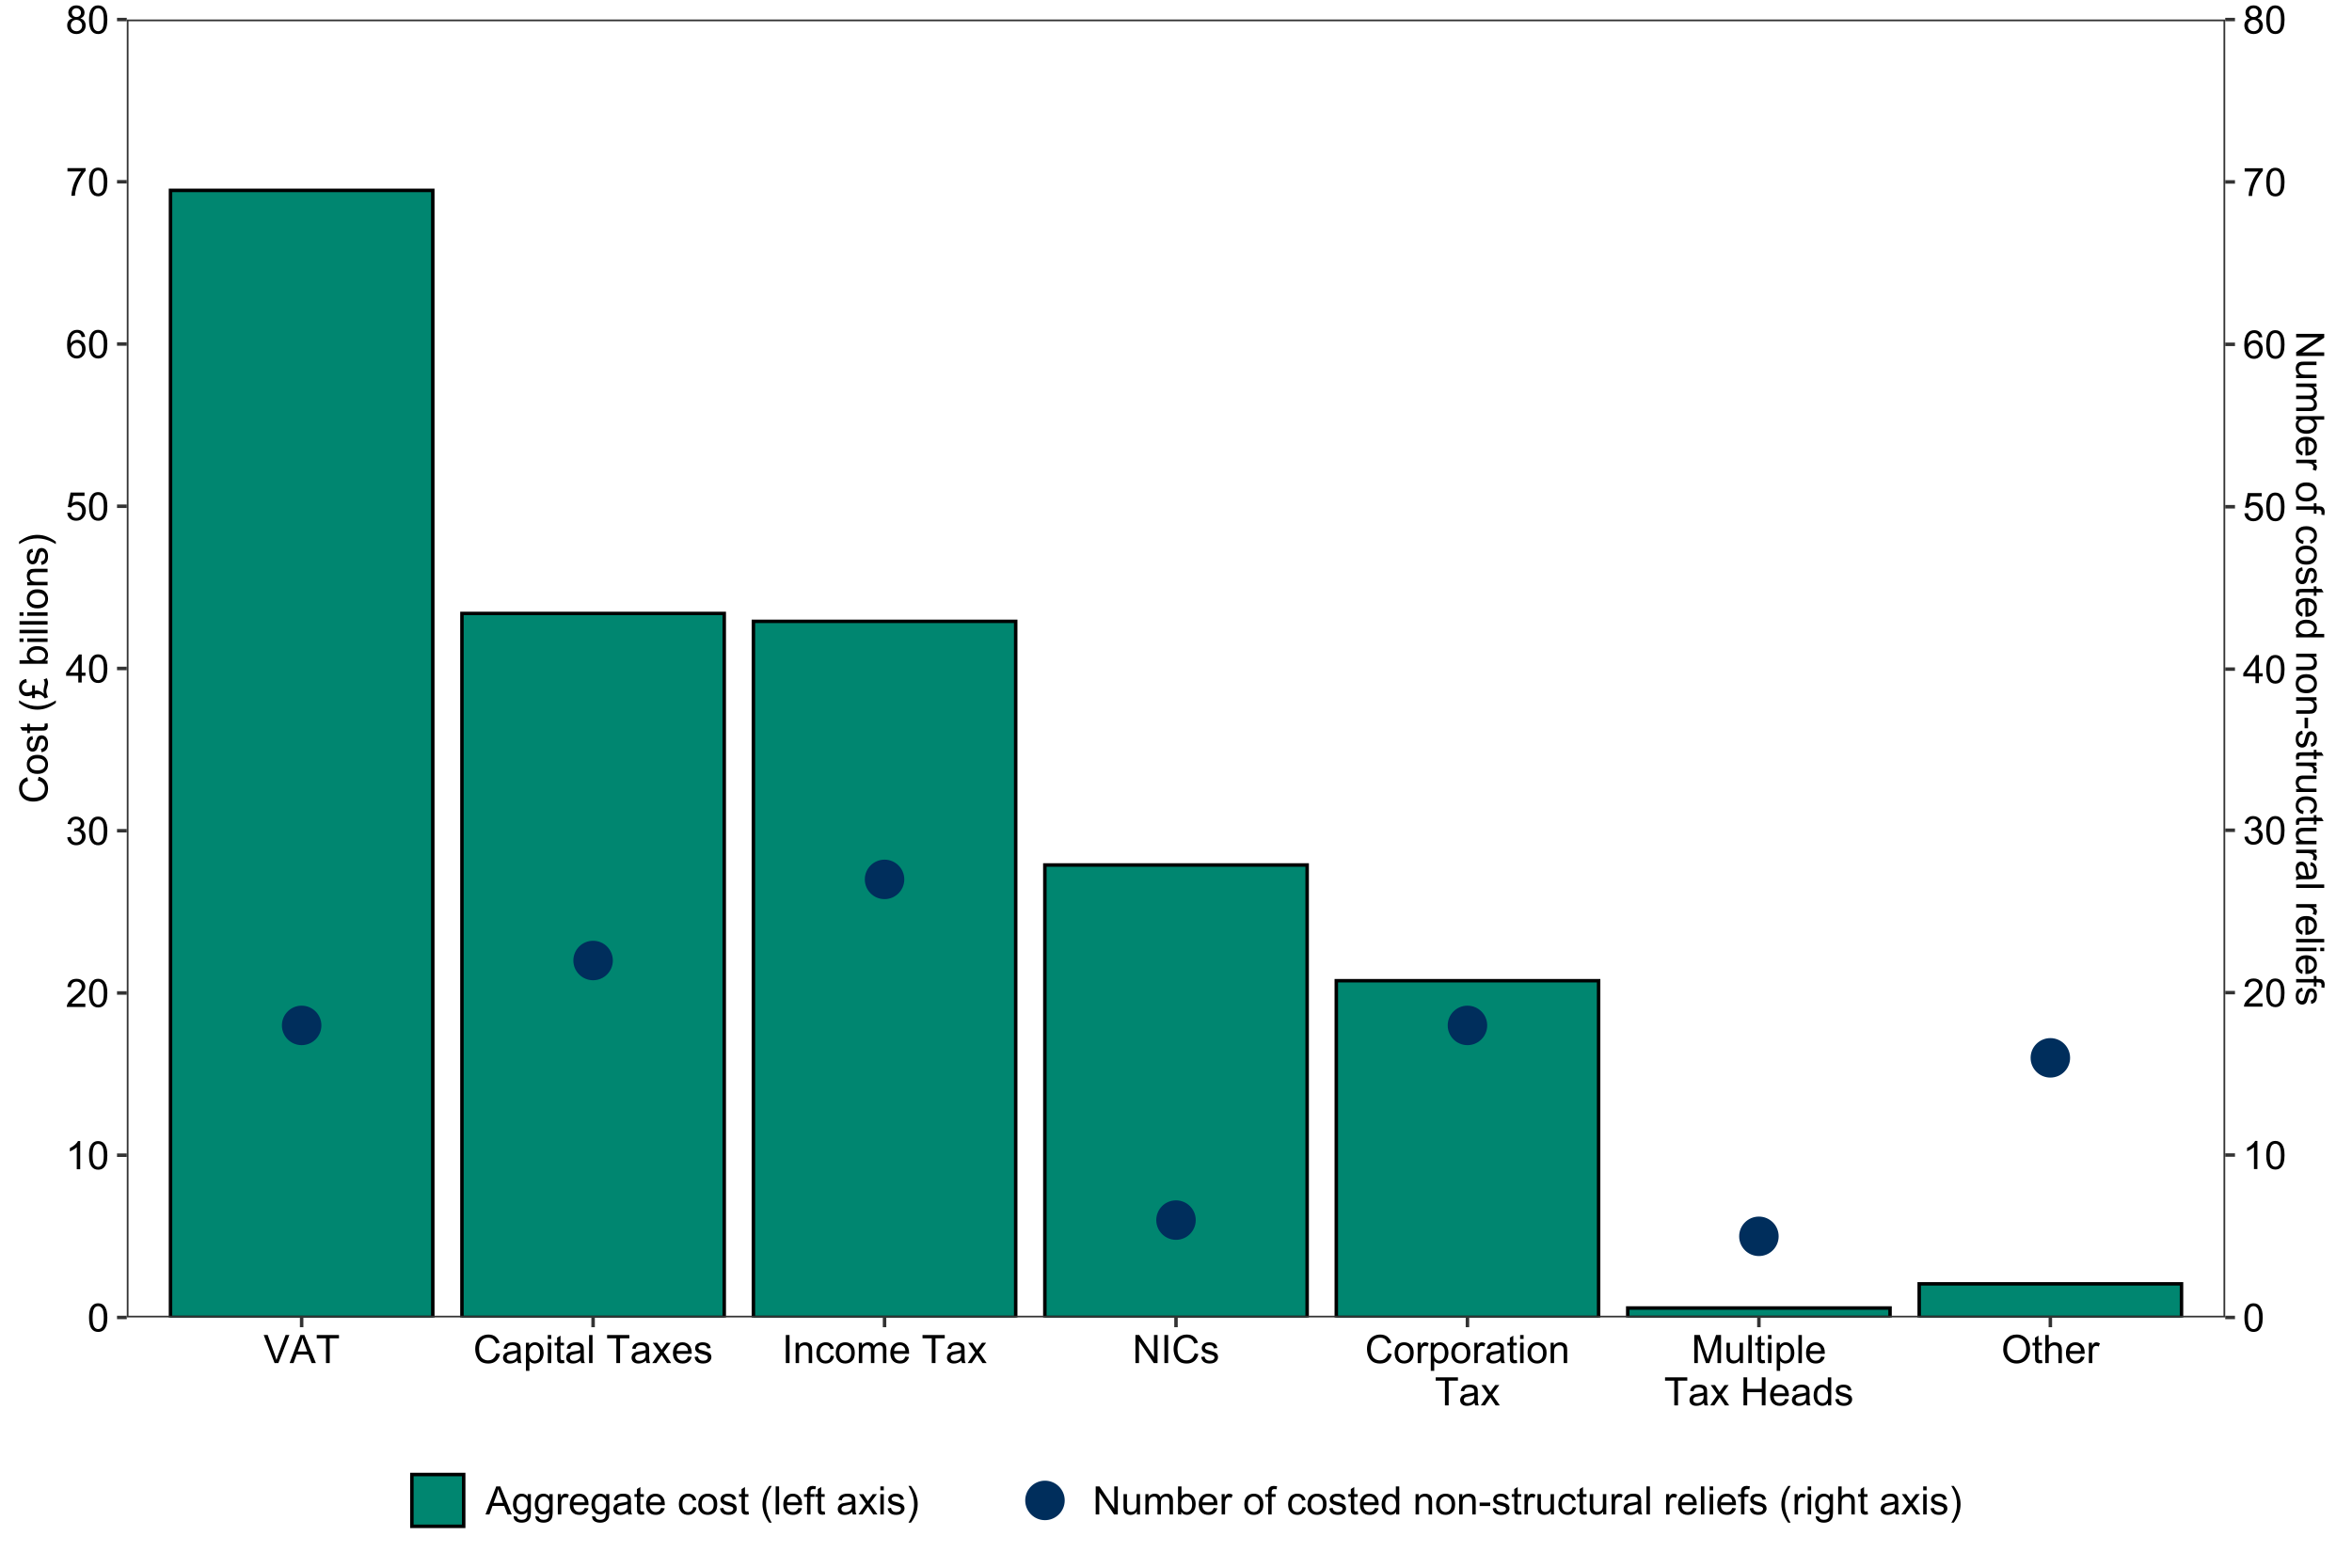 <?xml version="1.0" encoding="UTF-8"?>
<svg xmlns="http://www.w3.org/2000/svg" xmlns:xlink="http://www.w3.org/1999/xlink" width="720pt" height="480pt" viewBox="0 0 720 480" version="1.1">
<defs>
<g>
<symbol overflow="visible" id="glyph0-0">
<path style="stroke:none;" d="M 1.5 0 L 1.5 -7.5 L 7.5 -7.5 L 7.5 0 Z M 1.688 -0.188 L 7.312 -0.188 L 7.312 -7.312 L 1.688 -7.312 Z M 1.688 -0.188 "/>
</symbol>
<symbol overflow="visible" id="glyph0-1">
<path style="stroke:none;" d="M 0.5 -4.234 C 0.496 -5.246 0.602 -6.062 0.812 -6.688 C 1.02 -7.305 1.328 -7.785 1.742 -8.121 C 2.148 -8.457 2.668 -8.625 3.297 -8.625 C 3.758 -8.625 4.164 -8.531 4.512 -8.348 C 4.855 -8.16 5.141 -7.891 5.371 -7.543 C 5.594 -7.191 5.773 -6.766 5.906 -6.266 C 6.035 -5.762 6.098 -5.086 6.102 -4.234 C 6.098 -3.227 5.996 -2.414 5.789 -1.797 C 5.578 -1.176 5.266 -0.695 4.859 -0.359 C 4.445 -0.02 3.926 0.145 3.297 0.148 C 2.465 0.145 1.816 -0.148 1.348 -0.742 C 0.781 -1.457 0.496 -2.621 0.5 -4.234 Z M 1.582 -4.234 C 1.582 -2.824 1.746 -1.887 2.074 -1.418 C 2.402 -0.949 2.809 -0.715 3.297 -0.719 C 3.777 -0.715 4.184 -0.949 4.52 -1.422 C 4.848 -1.887 5.016 -2.824 5.016 -4.234 C 5.016 -5.648 4.848 -6.59 4.52 -7.055 C 4.184 -7.516 3.773 -7.746 3.289 -7.75 C 2.801 -7.746 2.414 -7.543 2.125 -7.137 C 1.762 -6.613 1.582 -5.645 1.582 -4.234 Z M 1.582 -4.234 "/>
</symbol>
<symbol overflow="visible" id="glyph0-2">
<path style="stroke:none;" d="M 4.469 0 L 3.414 0 L 3.414 -6.719 C 3.16 -6.477 2.828 -6.234 2.414 -5.996 C 2 -5.75 1.629 -5.57 1.305 -5.449 L 1.305 -6.469 C 1.895 -6.742 2.41 -7.078 2.852 -7.477 C 3.293 -7.871 3.605 -8.254 3.789 -8.625 L 4.469 -8.625 Z M 4.469 0 "/>
</symbol>
<symbol overflow="visible" id="glyph0-3">
<path style="stroke:none;" d="M 6.039 -1.016 L 6.039 0 L 0.363 0 C 0.355 -0.254 0.395 -0.496 0.484 -0.734 C 0.629 -1.117 0.859 -1.5 1.18 -1.875 C 1.492 -2.25 1.953 -2.684 2.562 -3.176 C 3.492 -3.941 4.125 -4.547 4.453 -4.992 C 4.781 -5.438 4.945 -5.859 4.945 -6.266 C 4.945 -6.68 4.793 -7.031 4.496 -7.32 C 4.191 -7.602 3.805 -7.746 3.328 -7.75 C 2.82 -7.746 2.414 -7.594 2.109 -7.293 C 1.805 -6.984 1.648 -6.562 1.648 -6.031 L 0.562 -6.141 C 0.633 -6.945 0.91 -7.559 1.398 -7.988 C 1.879 -8.41 2.531 -8.625 3.352 -8.625 C 4.172 -8.625 4.824 -8.395 5.309 -7.938 C 5.789 -7.48 6.027 -6.914 6.031 -6.242 C 6.027 -5.895 5.957 -5.559 5.82 -5.227 C 5.676 -4.891 5.441 -4.539 5.117 -4.176 C 4.789 -3.805 4.25 -3.301 3.492 -2.664 C 2.859 -2.129 2.453 -1.77 2.273 -1.582 C 2.094 -1.395 1.945 -1.203 1.828 -1.016 Z M 6.039 -1.016 "/>
</symbol>
<symbol overflow="visible" id="glyph0-4">
<path style="stroke:none;" d="M 0.504 -2.266 L 1.559 -2.406 C 1.68 -1.809 1.883 -1.379 2.176 -1.113 C 2.465 -0.848 2.82 -0.715 3.242 -0.719 C 3.734 -0.715 4.152 -0.887 4.496 -1.234 C 4.832 -1.574 5.004 -2 5.008 -2.516 C 5.004 -2.996 4.848 -3.395 4.535 -3.711 C 4.219 -4.023 3.816 -4.184 3.328 -4.184 C 3.129 -4.184 2.879 -4.145 2.586 -4.066 L 2.703 -4.992 C 2.766 -4.984 2.824 -4.98 2.871 -4.98 C 3.32 -4.98 3.723 -5.098 4.086 -5.332 C 4.441 -5.566 4.621 -5.926 4.625 -6.414 C 4.621 -6.801 4.492 -7.121 4.23 -7.375 C 3.965 -7.629 3.625 -7.758 3.219 -7.758 C 2.805 -7.758 2.465 -7.629 2.191 -7.371 C 1.918 -7.113 1.742 -6.727 1.664 -6.211 L 0.609 -6.398 C 0.738 -7.105 1.031 -7.652 1.488 -8.043 C 1.941 -8.43 2.508 -8.625 3.195 -8.625 C 3.66 -8.625 4.094 -8.523 4.488 -8.324 C 4.879 -8.121 5.18 -7.848 5.391 -7.5 C 5.602 -7.148 5.707 -6.777 5.707 -6.391 C 5.707 -6.02 5.605 -5.684 5.406 -5.379 C 5.207 -5.074 4.914 -4.832 4.523 -4.652 C 5.031 -4.535 5.426 -4.289 5.707 -3.922 C 5.988 -3.547 6.129 -3.086 6.129 -2.539 C 6.129 -1.785 5.855 -1.148 5.309 -0.629 C 4.762 -0.105 4.07 0.152 3.234 0.152 C 2.477 0.152 1.848 -0.07 1.355 -0.52 C 0.855 -0.969 0.574 -1.551 0.504 -2.266 Z M 0.504 -2.266 "/>
</symbol>
<symbol overflow="visible" id="glyph0-5">
<path style="stroke:none;" d="M 3.879 0 L 3.879 -2.055 L 0.152 -2.055 L 0.152 -3.023 L 4.07 -8.59 L 4.934 -8.59 L 4.934 -3.023 L 6.094 -3.023 L 6.094 -2.055 L 4.934 -2.055 L 4.934 0 Z M 3.879 -3.023 L 3.879 -6.898 L 1.188 -3.023 Z M 3.879 -3.023 "/>
</symbol>
<symbol overflow="visible" id="glyph0-6">
<path style="stroke:none;" d="M 0.5 -2.25 L 1.605 -2.344 C 1.684 -1.805 1.871 -1.398 2.176 -1.125 C 2.473 -0.852 2.836 -0.715 3.258 -0.719 C 3.766 -0.715 4.195 -0.906 4.547 -1.293 C 4.898 -1.672 5.074 -2.18 5.074 -2.82 C 5.074 -3.414 4.902 -3.891 4.566 -4.242 C 4.227 -4.59 3.785 -4.762 3.242 -4.766 C 2.898 -4.762 2.594 -4.684 2.32 -4.531 C 2.047 -4.375 1.832 -4.176 1.676 -3.93 L 0.688 -4.062 L 1.516 -8.473 L 5.789 -8.473 L 5.789 -7.465 L 2.359 -7.465 L 1.898 -5.156 C 2.414 -5.516 2.953 -5.695 3.523 -5.695 C 4.27 -5.695 4.902 -5.434 5.422 -4.914 C 5.934 -4.395 6.191 -3.727 6.195 -2.914 C 6.191 -2.133 5.965 -1.461 5.516 -0.898 C 4.961 -0.199 4.211 0.145 3.258 0.148 C 2.477 0.145 1.836 -0.07 1.344 -0.508 C 0.844 -0.941 0.562 -1.523 0.5 -2.25 Z M 0.5 -2.25 "/>
</symbol>
<symbol overflow="visible" id="glyph0-7">
<path style="stroke:none;" d="M 5.969 -6.484 L 4.922 -6.406 C 4.828 -6.812 4.695 -7.113 4.523 -7.305 C 4.234 -7.605 3.883 -7.758 3.469 -7.758 C 3.133 -7.758 2.836 -7.664 2.586 -7.477 C 2.25 -7.234 1.988 -6.879 1.797 -6.414 C 1.605 -5.949 1.508 -5.289 1.5 -4.43 C 1.754 -4.812 2.062 -5.098 2.434 -5.289 C 2.797 -5.473 3.184 -5.566 3.586 -5.57 C 4.289 -5.566 4.887 -5.309 5.383 -4.793 C 5.875 -4.277 6.121 -3.609 6.125 -2.789 C 6.121 -2.25 6.004 -1.746 5.773 -1.285 C 5.539 -0.82 5.223 -0.469 4.816 -0.223 C 4.41 0.023 3.949 0.145 3.434 0.148 C 2.555 0.145 1.836 -0.176 1.285 -0.82 C 0.727 -1.469 0.449 -2.535 0.453 -4.02 C 0.449 -5.676 0.758 -6.883 1.371 -7.641 C 1.902 -8.297 2.621 -8.625 3.531 -8.625 C 4.207 -8.625 4.762 -8.434 5.195 -8.055 C 5.625 -7.676 5.883 -7.152 5.969 -6.484 Z M 1.664 -2.781 C 1.664 -2.418 1.738 -2.07 1.895 -1.738 C 2.043 -1.406 2.262 -1.152 2.543 -0.98 C 2.82 -0.801 3.109 -0.715 3.414 -0.719 C 3.859 -0.715 4.242 -0.895 4.566 -1.258 C 4.883 -1.613 5.043 -2.102 5.047 -2.727 C 5.043 -3.316 4.887 -3.785 4.57 -4.129 C 4.25 -4.469 3.852 -4.641 3.375 -4.641 C 2.898 -4.641 2.492 -4.469 2.16 -4.129 C 1.828 -3.785 1.664 -3.336 1.664 -2.781 Z M 1.664 -2.781 "/>
</symbol>
<symbol overflow="visible" id="glyph0-8">
<path style="stroke:none;" d="M 0.57 -7.465 L 0.57 -8.477 L 6.129 -8.477 L 6.129 -7.656 C 5.582 -7.074 5.039 -6.301 4.5 -5.336 C 3.961 -4.371 3.547 -3.379 3.258 -2.359 C 3.047 -1.637 2.91 -0.852 2.852 0 L 1.77 0 C 1.781 -0.676 1.914 -1.492 2.168 -2.449 C 2.418 -3.402 2.781 -4.324 3.258 -5.215 C 3.734 -6.105 4.238 -6.855 4.773 -7.465 Z M 0.57 -7.465 "/>
</symbol>
<symbol overflow="visible" id="glyph0-9">
<path style="stroke:none;" d="M 2.121 -4.656 C 1.684 -4.816 1.359 -5.047 1.148 -5.344 C 0.938 -5.641 0.832 -5.996 0.832 -6.41 C 0.832 -7.035 1.055 -7.559 1.504 -7.984 C 1.953 -8.41 2.551 -8.625 3.297 -8.625 C 4.043 -8.625 4.648 -8.406 5.109 -7.973 C 5.566 -7.535 5.793 -7.004 5.797 -6.383 C 5.793 -5.977 5.688 -5.629 5.48 -5.34 C 5.27 -5.043 4.953 -4.816 4.531 -4.656 C 5.055 -4.48 5.457 -4.203 5.734 -3.824 C 6.008 -3.438 6.145 -2.98 6.148 -2.453 C 6.145 -1.715 5.887 -1.098 5.367 -0.602 C 4.844 -0.102 4.16 0.145 3.316 0.148 C 2.469 0.145 1.785 -0.102 1.266 -0.605 C 0.742 -1.105 0.48 -1.734 0.484 -2.484 C 0.48 -3.039 0.621 -3.504 0.91 -3.887 C 1.191 -4.262 1.598 -4.52 2.121 -4.656 Z M 1.91 -6.445 C 1.91 -6.039 2.039 -5.707 2.301 -5.449 C 2.562 -5.191 2.902 -5.062 3.32 -5.062 C 3.723 -5.062 4.055 -5.188 4.32 -5.445 C 4.578 -5.695 4.711 -6.012 4.711 -6.387 C 4.711 -6.773 4.574 -7.098 4.309 -7.363 C 4.035 -7.625 3.703 -7.758 3.312 -7.758 C 2.906 -7.758 2.574 -7.629 2.309 -7.371 C 2.043 -7.113 1.91 -6.805 1.91 -6.445 Z M 1.57 -2.477 C 1.57 -2.176 1.641 -1.887 1.785 -1.605 C 1.926 -1.324 2.137 -1.105 2.422 -0.949 C 2.699 -0.793 3.004 -0.715 3.328 -0.719 C 3.832 -0.715 4.246 -0.879 4.578 -1.207 C 4.902 -1.531 5.066 -1.941 5.07 -2.445 C 5.066 -2.945 4.898 -3.367 4.562 -3.703 C 4.223 -4.035 3.801 -4.199 3.293 -4.203 C 2.793 -4.199 2.379 -4.035 2.059 -3.711 C 1.73 -3.379 1.57 -2.969 1.57 -2.477 Z M 1.57 -2.477 "/>
</symbol>
<symbol overflow="visible" id="glyph0-10">
<path style="stroke:none;" d="M 3.383 0 L 0.055 -8.59 L 1.281 -8.59 L 3.516 -2.352 C 3.695 -1.848 3.844 -1.379 3.969 -0.945 C 4.094 -1.41 4.25 -1.879 4.43 -2.352 L 6.75 -8.59 L 7.91 -8.59 L 4.547 0 Z M 3.383 0 "/>
</symbol>
<symbol overflow="visible" id="glyph0-11">
<path style="stroke:none;" d="M -0.016 0 L 3.281 -8.59 L 4.508 -8.59 L 8.023 0 L 6.727 0 L 5.727 -2.602 L 2.133 -2.602 L 1.188 0 Z M 2.461 -3.527 L 5.375 -3.527 L 4.477 -5.906 C 4.203 -6.629 4 -7.223 3.867 -7.688 C 3.758 -7.133 3.602 -6.586 3.406 -6.047 Z M 2.461 -3.527 "/>
</symbol>
<symbol overflow="visible" id="glyph0-12">
<path style="stroke:none;" d="M 3.109 0 L 3.109 -7.578 L 0.281 -7.578 L 0.281 -8.59 L 7.09 -8.59 L 7.09 -7.578 L 4.25 -7.578 L 4.25 0 Z M 3.109 0 "/>
</symbol>
<symbol overflow="visible" id="glyph0-13">
<path style="stroke:none;" d="M 7.055 -3.012 L 8.191 -2.727 C 7.953 -1.789 7.523 -1.078 6.906 -0.586 C 6.285 -0.098 5.527 0.145 4.633 0.148 C 3.707 0.145 2.953 -0.039 2.375 -0.418 C 1.793 -0.793 1.352 -1.34 1.051 -2.055 C 0.746 -2.77 0.598 -3.539 0.598 -4.359 C 0.598 -5.254 0.766 -6.031 1.109 -6.699 C 1.449 -7.363 1.938 -7.871 2.57 -8.215 C 3.199 -8.559 3.895 -8.73 4.652 -8.734 C 5.512 -8.73 6.234 -8.512 6.82 -8.078 C 7.406 -7.637 7.812 -7.023 8.047 -6.234 L 6.926 -5.969 C 6.723 -6.59 6.434 -7.047 6.059 -7.336 C 5.68 -7.621 5.203 -7.762 4.629 -7.766 C 3.969 -7.762 3.414 -7.605 2.973 -7.289 C 2.527 -6.969 2.219 -6.543 2.039 -6.012 C 1.859 -5.48 1.77 -4.93 1.77 -4.367 C 1.77 -3.633 1.875 -2.996 2.086 -2.449 C 2.297 -1.902 2.629 -1.496 3.082 -1.23 C 3.531 -0.961 4.016 -0.824 4.539 -0.828 C 5.176 -0.824 5.715 -1.008 6.156 -1.379 C 6.598 -1.742 6.898 -2.289 7.055 -3.012 Z M 7.055 -3.012 "/>
</symbol>
<symbol overflow="visible" id="glyph0-14">
<path style="stroke:none;" d="M 4.852 -0.766 C 4.461 -0.434 4.082 -0.199 3.723 -0.062 C 3.355 0.074 2.969 0.141 2.562 0.141 C 1.875 0.141 1.352 -0.023 0.984 -0.359 C 0.617 -0.688 0.434 -1.117 0.434 -1.641 C 0.434 -1.945 0.5 -2.223 0.641 -2.473 C 0.777 -2.723 0.961 -2.926 1.188 -3.082 C 1.41 -3.234 1.664 -3.348 1.945 -3.43 C 2.152 -3.477 2.465 -3.531 2.883 -3.586 C 3.734 -3.688 4.359 -3.809 4.766 -3.949 C 4.766 -4.09 4.77 -4.18 4.77 -4.227 C 4.77 -4.648 4.668 -4.953 4.469 -5.133 C 4.199 -5.371 3.801 -5.488 3.27 -5.492 C 2.77 -5.488 2.402 -5.402 2.168 -5.23 C 1.934 -5.055 1.758 -4.746 1.648 -4.305 L 0.617 -4.445 C 0.707 -4.887 0.863 -5.242 1.078 -5.516 C 1.289 -5.781 1.598 -5.992 2.008 -6.141 C 2.41 -6.289 2.883 -6.363 3.422 -6.363 C 3.953 -6.363 4.383 -6.301 4.715 -6.176 C 5.047 -6.051 5.293 -5.891 5.449 -5.703 C 5.605 -5.512 5.715 -5.273 5.777 -4.984 C 5.809 -4.805 5.824 -4.48 5.828 -4.016 L 5.828 -2.609 C 5.824 -1.625 5.848 -1.004 5.895 -0.746 C 5.941 -0.484 6.031 -0.238 6.164 0 L 5.062 0 C 4.953 -0.219 4.883 -0.473 4.852 -0.766 Z M 4.766 -3.125 C 4.375 -2.965 3.801 -2.832 3.039 -2.727 C 2.605 -2.66 2.301 -2.59 2.121 -2.516 C 1.941 -2.434 1.801 -2.32 1.703 -2.172 C 1.605 -2.02 1.559 -1.852 1.559 -1.672 C 1.559 -1.387 1.664 -1.152 1.875 -0.969 C 2.086 -0.777 2.398 -0.684 2.812 -0.688 C 3.219 -0.684 3.578 -0.773 3.895 -0.953 C 4.211 -1.129 4.445 -1.371 4.594 -1.68 C 4.707 -1.918 4.762 -2.27 4.766 -2.734 Z M 4.766 -3.125 "/>
</symbol>
<symbol overflow="visible" id="glyph0-15">
<path style="stroke:none;" d="M 0.789 2.383 L 0.789 -6.223 L 1.75 -6.223 L 1.75 -5.414 C 1.977 -5.73 2.234 -5.965 2.52 -6.125 C 2.801 -6.281 3.145 -6.363 3.555 -6.363 C 4.082 -6.363 4.551 -6.227 4.961 -5.953 C 5.363 -5.68 5.672 -5.293 5.883 -4.793 C 6.09 -4.293 6.191 -3.746 6.195 -3.156 C 6.191 -2.52 6.078 -1.945 5.852 -1.438 C 5.621 -0.922 5.289 -0.531 4.855 -0.266 C 4.418 0.008 3.961 0.141 3.48 0.141 C 3.129 0.141 2.812 0.066 2.535 -0.082 C 2.254 -0.23 2.023 -0.418 1.844 -0.645 L 1.844 2.383 Z M 1.746 -3.078 C 1.746 -2.273 1.906 -1.684 2.23 -1.301 C 2.555 -0.918 2.949 -0.727 3.41 -0.727 C 3.879 -0.727 4.277 -0.922 4.613 -1.32 C 4.945 -1.711 5.113 -2.328 5.117 -3.164 C 5.113 -3.953 4.949 -4.547 4.625 -4.945 C 4.297 -5.34 3.91 -5.535 3.457 -5.539 C 3.004 -5.535 2.605 -5.324 2.262 -4.906 C 1.918 -4.484 1.746 -3.875 1.746 -3.078 Z M 1.746 -3.078 "/>
</symbol>
<symbol overflow="visible" id="glyph0-16">
<path style="stroke:none;" d="M 0.797 -7.375 L 0.797 -8.59 L 1.852 -8.59 L 1.852 -7.375 Z M 0.797 0 L 0.797 -6.223 L 1.852 -6.223 L 1.852 0 Z M 0.797 0 "/>
</symbol>
<symbol overflow="visible" id="glyph0-17">
<path style="stroke:none;" d="M 3.094 -0.945 L 3.246 -0.012 C 2.949 0.051 2.684 0.082 2.449 0.082 C 2.066 0.082 1.77 0.023 1.559 -0.098 C 1.348 -0.219 1.199 -0.379 1.113 -0.578 C 1.027 -0.773 0.984 -1.188 0.984 -1.82 L 0.984 -5.402 L 0.211 -5.402 L 0.211 -6.223 L 0.984 -6.223 L 0.984 -7.766 L 2.031 -8.398 L 2.031 -6.223 L 3.094 -6.223 L 3.094 -5.402 L 2.031 -5.402 L 2.031 -1.766 C 2.027 -1.461 2.047 -1.27 2.086 -1.184 C 2.125 -1.098 2.184 -1.027 2.27 -0.977 C 2.352 -0.926 2.473 -0.902 2.633 -0.902 C 2.742 -0.902 2.898 -0.914 3.094 -0.945 Z M 3.094 -0.945 "/>
</symbol>
<symbol overflow="visible" id="glyph0-18">
<path style="stroke:none;" d="M 0.766 0 L 0.766 -8.59 L 1.82 -8.59 L 1.82 0 Z M 0.766 0 "/>
</symbol>
<symbol overflow="visible" id="glyph0-19">
<path style="stroke:none;" d=""/>
</symbol>
<symbol overflow="visible" id="glyph0-20">
<path style="stroke:none;" d="M 0.086 0 L 2.359 -3.234 L 0.258 -6.223 L 1.578 -6.223 L 2.531 -4.766 C 2.711 -4.484 2.855 -4.254 2.965 -4.066 C 3.137 -4.324 3.293 -4.551 3.438 -4.75 L 4.488 -6.223 L 5.75 -6.223 L 3.598 -3.293 L 5.914 0 L 4.617 0 L 3.34 -1.934 L 3 -2.453 L 1.367 0 Z M 0.086 0 "/>
</symbol>
<symbol overflow="visible" id="glyph0-21">
<path style="stroke:none;" d="M 5.051 -2.004 L 6.141 -1.867 C 5.969 -1.23 5.648 -0.738 5.184 -0.387 C 4.719 -0.035 4.125 0.141 3.406 0.141 C 2.492 0.141 1.77 -0.137 1.238 -0.699 C 0.699 -1.254 0.434 -2.043 0.438 -3.059 C 0.434 -4.105 0.703 -4.918 1.246 -5.496 C 1.781 -6.074 2.48 -6.363 3.344 -6.363 C 4.176 -6.363 4.855 -6.078 5.383 -5.512 C 5.91 -4.945 6.176 -4.148 6.176 -3.125 C 6.176 -3.059 6.172 -2.965 6.172 -2.844 L 1.531 -2.844 C 1.562 -2.156 1.758 -1.633 2.109 -1.27 C 2.457 -0.906 2.891 -0.727 3.41 -0.727 C 3.797 -0.727 4.125 -0.828 4.402 -1.031 C 4.672 -1.234 4.891 -1.559 5.051 -2.004 Z M 1.586 -3.711 L 5.062 -3.711 C 5.016 -4.227 4.883 -4.621 4.664 -4.887 C 4.328 -5.293 3.891 -5.496 3.359 -5.496 C 2.871 -5.496 2.465 -5.332 2.137 -5.008 C 1.805 -4.684 1.621 -4.25 1.586 -3.711 Z M 1.586 -3.711 "/>
</symbol>
<symbol overflow="visible" id="glyph0-22">
<path style="stroke:none;" d="M 0.367 -1.859 L 1.414 -2.023 C 1.469 -1.602 1.633 -1.281 1.902 -1.059 C 2.168 -0.836 2.543 -0.727 3.023 -0.727 C 3.508 -0.727 3.867 -0.824 4.102 -1.023 C 4.336 -1.219 4.453 -1.449 4.453 -1.719 C 4.453 -1.953 4.348 -2.141 4.141 -2.281 C 3.996 -2.371 3.637 -2.492 3.062 -2.637 C 2.289 -2.832 1.754 -3 1.457 -3.145 C 1.156 -3.285 0.93 -3.48 0.777 -3.734 C 0.621 -3.984 0.543 -4.266 0.547 -4.57 C 0.543 -4.844 0.605 -5.098 0.734 -5.34 C 0.859 -5.574 1.035 -5.773 1.254 -5.93 C 1.418 -6.047 1.641 -6.148 1.926 -6.234 C 2.207 -6.32 2.512 -6.363 2.836 -6.363 C 3.324 -6.363 3.75 -6.293 4.121 -6.152 C 4.488 -6.012 4.762 -5.82 4.938 -5.578 C 5.113 -5.336 5.234 -5.016 5.305 -4.617 L 4.273 -4.477 C 4.223 -4.797 4.086 -5.047 3.863 -5.227 C 3.637 -5.406 3.32 -5.496 2.914 -5.496 C 2.426 -5.496 2.082 -5.414 1.875 -5.254 C 1.664 -5.094 1.559 -4.906 1.562 -4.695 C 1.559 -4.555 1.602 -4.434 1.695 -4.324 C 1.773 -4.211 1.91 -4.117 2.098 -4.043 C 2.203 -4.004 2.512 -3.914 3.031 -3.773 C 3.773 -3.574 4.293 -3.41 4.59 -3.285 C 4.879 -3.156 5.113 -2.973 5.285 -2.73 C 5.453 -2.488 5.535 -2.188 5.539 -1.828 C 5.535 -1.477 5.434 -1.145 5.23 -0.832 C 5.023 -0.52 4.727 -0.277 4.34 -0.113 C 3.953 0.059 3.516 0.141 3.031 0.141 C 2.219 0.141 1.602 -0.027 1.18 -0.363 C 0.754 -0.699 0.484 -1.195 0.367 -1.859 Z M 0.367 -1.859 "/>
</symbol>
<symbol overflow="visible" id="glyph0-23">
<path style="stroke:none;" d="M 1.117 0 L 1.117 -8.59 L 2.258 -8.59 L 2.258 0 Z M 1.117 0 "/>
</symbol>
<symbol overflow="visible" id="glyph0-24">
<path style="stroke:none;" d="M 0.789 0 L 0.789 -6.223 L 1.742 -6.223 L 1.742 -5.336 C 2.195 -6.02 2.855 -6.363 3.719 -6.363 C 4.09 -6.363 4.434 -6.293 4.754 -6.16 C 5.066 -6.023 5.305 -5.848 5.461 -5.633 C 5.617 -5.41 5.727 -5.152 5.789 -4.852 C 5.828 -4.656 5.848 -4.312 5.848 -3.828 L 5.848 0 L 4.793 0 L 4.793 -3.785 C 4.793 -4.215 4.75 -4.535 4.668 -4.75 C 4.586 -4.961 4.441 -5.129 4.234 -5.258 C 4.023 -5.383 3.777 -5.449 3.5 -5.449 C 3.047 -5.449 2.66 -5.305 2.332 -5.02 C 2.004 -4.734 1.84 -4.195 1.844 -3.398 L 1.844 0 Z M 0.789 0 "/>
</symbol>
<symbol overflow="visible" id="glyph0-25">
<path style="stroke:none;" d="M 4.852 -2.281 L 5.891 -2.145 C 5.773 -1.426 5.484 -0.863 5.02 -0.465 C 4.551 -0.059 3.977 0.141 3.297 0.141 C 2.445 0.141 1.762 -0.137 1.246 -0.695 C 0.727 -1.25 0.469 -2.047 0.469 -3.086 C 0.469 -3.754 0.578 -4.344 0.801 -4.852 C 1.023 -5.355 1.363 -5.73 1.816 -5.984 C 2.27 -6.234 2.766 -6.363 3.305 -6.363 C 3.98 -6.363 4.531 -6.191 4.965 -5.848 C 5.391 -5.504 5.668 -5.02 5.789 -4.395 L 4.766 -4.234 C 4.664 -4.652 4.492 -4.969 4.246 -5.18 C 3.996 -5.391 3.695 -5.496 3.344 -5.496 C 2.809 -5.496 2.379 -5.305 2.051 -4.922 C 1.719 -4.539 1.551 -3.938 1.555 -3.117 C 1.551 -2.281 1.711 -1.672 2.035 -1.293 C 2.352 -0.914 2.77 -0.727 3.289 -0.727 C 3.695 -0.727 4.043 -0.852 4.324 -1.105 C 4.602 -1.359 4.777 -1.75 4.852 -2.281 Z M 4.852 -2.281 "/>
</symbol>
<symbol overflow="visible" id="glyph0-26">
<path style="stroke:none;" d="M 0.398 -3.109 C 0.398 -4.262 0.719 -5.117 1.359 -5.672 C 1.895 -6.133 2.547 -6.363 3.316 -6.363 C 4.172 -6.363 4.871 -6.082 5.414 -5.52 C 5.953 -4.957 6.223 -4.184 6.227 -3.199 C 6.223 -2.398 6.102 -1.766 5.867 -1.309 C 5.625 -0.848 5.277 -0.492 4.82 -0.238 C 4.359 0.016 3.859 0.141 3.316 0.141 C 2.441 0.141 1.734 -0.137 1.203 -0.695 C 0.664 -1.254 0.398 -2.059 0.398 -3.109 Z M 1.484 -3.109 C 1.48 -2.309 1.656 -1.711 2.004 -1.32 C 2.348 -0.922 2.785 -0.727 3.316 -0.727 C 3.84 -0.727 4.273 -0.926 4.621 -1.324 C 4.969 -1.723 5.145 -2.328 5.145 -3.148 C 5.145 -3.914 4.969 -4.496 4.617 -4.895 C 4.266 -5.289 3.832 -5.488 3.316 -5.492 C 2.785 -5.488 2.348 -5.293 2.004 -4.898 C 1.656 -4.5 1.48 -3.902 1.484 -3.109 Z M 1.484 -3.109 "/>
</symbol>
<symbol overflow="visible" id="glyph0-27">
<path style="stroke:none;" d="M 0.789 0 L 0.789 -6.223 L 1.734 -6.223 L 1.734 -5.352 C 1.93 -5.648 2.188 -5.895 2.512 -6.082 C 2.836 -6.27 3.207 -6.363 3.621 -6.363 C 4.082 -6.363 4.457 -6.266 4.754 -6.074 C 5.043 -5.883 5.254 -5.617 5.379 -5.273 C 5.871 -6 6.512 -6.363 7.301 -6.363 C 7.918 -6.363 8.391 -6.191 8.723 -5.848 C 9.055 -5.504 9.223 -4.977 9.223 -4.273 L 9.223 0 L 8.172 0 L 8.172 -3.922 C 8.168 -4.34 8.133 -4.645 8.07 -4.832 C 8 -5.016 7.879 -5.164 7.699 -5.277 C 7.52 -5.391 7.309 -5.449 7.066 -5.449 C 6.629 -5.449 6.266 -5.301 5.977 -5.012 C 5.688 -4.719 5.543 -4.254 5.543 -3.617 L 5.543 0 L 4.488 0 L 4.488 -4.043 C 4.488 -4.512 4.402 -4.863 4.23 -5.098 C 4.059 -5.332 3.777 -5.449 3.387 -5.449 C 3.09 -5.449 2.812 -5.371 2.562 -5.215 C 2.309 -5.059 2.129 -4.828 2.016 -4.527 C 1.898 -4.227 1.84 -3.793 1.844 -3.227 L 1.844 0 Z M 0.789 0 "/>
</symbol>
<symbol overflow="visible" id="glyph0-28">
<path style="stroke:none;" d="M 0.914 0 L 0.914 -8.59 L 2.078 -8.59 L 6.594 -1.844 L 6.594 -8.59 L 7.68 -8.59 L 7.68 0 L 6.516 0 L 2.004 -6.75 L 2.004 0 Z M 0.914 0 "/>
</symbol>
<symbol overflow="visible" id="glyph0-29">
<path style="stroke:none;" d="M 0.781 0 L 0.781 -6.223 L 1.727 -6.223 L 1.727 -5.281 C 1.969 -5.719 2.191 -6.012 2.398 -6.152 C 2.602 -6.293 2.828 -6.363 3.078 -6.363 C 3.43 -6.363 3.793 -6.25 4.16 -6.023 L 3.797 -5.047 C 3.539 -5.195 3.281 -5.273 3.023 -5.273 C 2.793 -5.273 2.586 -5.203 2.402 -5.066 C 2.215 -4.926 2.082 -4.734 2.008 -4.488 C 1.891 -4.113 1.832 -3.703 1.836 -3.258 L 1.836 0 Z M 0.781 0 "/>
</symbol>
<symbol overflow="visible" id="glyph0-30">
<path style="stroke:none;" d="M 0.891 0 L 0.891 -8.59 L 2.602 -8.59 L 4.633 -2.508 C 4.816 -1.938 4.953 -1.512 5.047 -1.234 C 5.141 -1.543 5.293 -2.004 5.5 -2.613 L 7.559 -8.59 L 9.086 -8.59 L 9.086 0 L 7.992 0 L 7.992 -7.188 L 5.496 0 L 4.469 0 L 1.984 -7.312 L 1.984 0 Z M 0.891 0 "/>
</symbol>
<symbol overflow="visible" id="glyph0-31">
<path style="stroke:none;" d="M 4.867 0 L 4.867 -0.914 C 4.379 -0.211 3.723 0.141 2.895 0.141 C 2.527 0.141 2.184 0.07 1.867 -0.07 C 1.547 -0.211 1.309 -0.387 1.156 -0.602 C 1 -0.812 0.895 -1.074 0.832 -1.383 C 0.785 -1.59 0.762 -1.918 0.766 -2.367 L 0.766 -6.223 L 1.82 -6.223 L 1.82 -2.773 C 1.816 -2.219 1.84 -1.848 1.887 -1.656 C 1.949 -1.379 2.09 -1.16 2.309 -1.004 C 2.523 -0.84 2.789 -0.762 3.105 -0.766 C 3.418 -0.762 3.715 -0.844 3.996 -1.008 C 4.273 -1.172 4.469 -1.391 4.586 -1.672 C 4.699 -1.949 4.758 -2.355 4.758 -2.891 L 4.758 -6.223 L 5.812 -6.223 L 5.812 0 Z M 4.867 0 "/>
</symbol>
<symbol overflow="visible" id="glyph0-32">
<path style="stroke:none;" d="M 0.961 0 L 0.961 -8.59 L 2.098 -8.59 L 2.098 -5.062 L 6.562 -5.062 L 6.562 -8.59 L 7.699 -8.59 L 7.699 0 L 6.562 0 L 6.562 -4.047 L 2.098 -4.047 L 2.098 0 Z M 0.961 0 "/>
</symbol>
<symbol overflow="visible" id="glyph0-33">
<path style="stroke:none;" d="M 4.828 0 L 4.828 -0.785 C 4.43 -0.168 3.848 0.141 3.086 0.141 C 2.59 0.141 2.133 0.004 1.719 -0.27 C 1.297 -0.543 0.977 -0.922 0.75 -1.414 C 0.523 -1.898 0.41 -2.465 0.41 -3.105 C 0.41 -3.727 0.512 -4.289 0.719 -4.797 C 0.926 -5.301 1.238 -5.688 1.652 -5.957 C 2.066 -6.227 2.527 -6.363 3.039 -6.363 C 3.41 -6.363 3.746 -6.281 4.043 -6.125 C 4.336 -5.965 4.574 -5.762 4.758 -5.508 L 4.758 -8.59 L 5.805 -8.59 L 5.805 0 Z M 1.492 -3.105 C 1.488 -2.309 1.656 -1.711 1.996 -1.316 C 2.328 -0.922 2.727 -0.727 3.188 -0.727 C 3.648 -0.727 4.039 -0.914 4.359 -1.293 C 4.68 -1.668 4.84 -2.242 4.844 -3.016 C 4.84 -3.867 4.676 -4.492 4.352 -4.895 C 4.02 -5.289 3.617 -5.488 3.141 -5.492 C 2.672 -5.488 2.277 -5.297 1.965 -4.918 C 1.645 -4.531 1.488 -3.93 1.492 -3.105 Z M 1.492 -3.105 "/>
</symbol>
<symbol overflow="visible" id="glyph0-34">
<path style="stroke:none;" d="M 0.578 -4.184 C 0.574 -5.605 0.957 -6.719 1.727 -7.531 C 2.488 -8.336 3.477 -8.742 4.695 -8.742 C 5.484 -8.742 6.199 -8.551 6.836 -8.172 C 7.473 -7.793 7.957 -7.266 8.293 -6.586 C 8.625 -5.906 8.793 -5.137 8.797 -4.281 C 8.793 -3.41 8.617 -2.633 8.27 -1.945 C 7.914 -1.258 7.418 -0.734 6.773 -0.383 C 6.125 -0.027 5.43 0.145 4.688 0.148 C 3.879 0.145 3.156 -0.047 2.52 -0.438 C 1.879 -0.824 1.395 -1.359 1.07 -2.039 C 0.738 -2.715 0.574 -3.43 0.578 -4.184 Z M 1.75 -4.164 C 1.746 -3.129 2.023 -2.312 2.586 -1.719 C 3.141 -1.121 3.84 -0.824 4.68 -0.828 C 5.535 -0.824 6.238 -1.125 6.793 -1.73 C 7.344 -2.328 7.621 -3.184 7.625 -4.289 C 7.621 -4.984 7.504 -5.594 7.27 -6.117 C 7.031 -6.641 6.684 -7.043 6.23 -7.332 C 5.77 -7.617 5.262 -7.762 4.699 -7.766 C 3.895 -7.762 3.199 -7.484 2.621 -6.934 C 2.035 -6.379 1.746 -5.457 1.75 -4.164 Z M 1.75 -4.164 "/>
</symbol>
<symbol overflow="visible" id="glyph0-35">
<path style="stroke:none;" d="M 0.789 0 L 0.789 -8.59 L 1.844 -8.59 L 1.844 -5.508 C 2.336 -6.078 2.957 -6.363 3.711 -6.363 C 4.164 -6.363 4.566 -6.27 4.91 -6.09 C 5.25 -5.906 5.492 -5.656 5.641 -5.34 C 5.785 -5.016 5.859 -4.551 5.859 -3.945 L 5.859 0 L 4.805 0 L 4.805 -3.945 C 4.805 -4.469 4.688 -4.852 4.461 -5.094 C 4.227 -5.328 3.906 -5.449 3.492 -5.453 C 3.18 -5.449 2.883 -5.367 2.609 -5.211 C 2.328 -5.047 2.133 -4.828 2.02 -4.551 C 1.898 -4.273 1.84 -3.891 1.844 -3.406 L 1.844 0 Z M 0.789 0 "/>
</symbol>
<symbol overflow="visible" id="glyph0-36">
<path style="stroke:none;" d="M 0.598 0.516 L 1.625 0.668 C 1.664 0.98 1.785 1.211 1.98 1.359 C 2.242 1.555 2.598 1.652 3.055 1.652 C 3.539 1.652 3.918 1.555 4.184 1.359 C 4.449 1.164 4.629 0.891 4.723 0.539 C 4.777 0.324 4.801 -0.125 4.797 -0.812 C 4.336 -0.27 3.762 0 3.078 0 C 2.219 0 1.559 -0.309 1.09 -0.926 C 0.621 -1.543 0.387 -2.281 0.387 -3.148 C 0.387 -3.738 0.492 -4.285 0.707 -4.789 C 0.922 -5.289 1.234 -5.68 1.645 -5.953 C 2.051 -6.227 2.531 -6.363 3.082 -6.363 C 3.816 -6.363 4.422 -6.066 4.898 -5.473 L 4.898 -6.223 L 5.871 -6.223 L 5.871 -0.844 C 5.871 0.125 5.77 0.809 5.574 1.215 C 5.375 1.613 5.062 1.934 4.637 2.172 C 4.207 2.402 3.684 2.52 3.059 2.523 C 2.316 2.52 1.715 2.352 1.258 2.023 C 0.801 1.688 0.582 1.188 0.598 0.516 Z M 1.469 -3.223 C 1.465 -2.406 1.629 -1.809 1.957 -1.438 C 2.281 -1.059 2.688 -0.871 3.176 -0.875 C 3.66 -0.871 4.066 -1.059 4.395 -1.434 C 4.723 -1.805 4.887 -2.391 4.887 -3.188 C 4.887 -3.945 4.715 -4.52 4.379 -4.91 C 4.039 -5.297 3.633 -5.488 3.156 -5.492 C 2.684 -5.488 2.285 -5.297 1.961 -4.918 C 1.629 -4.535 1.465 -3.973 1.469 -3.223 Z M 1.469 -3.223 "/>
</symbol>
<symbol overflow="visible" id="glyph0-37">
<path style="stroke:none;" d="M 2.805 2.523 C 2.223 1.785 1.73 0.93 1.328 -0.055 C 0.926 -1.035 0.727 -2.055 0.727 -3.109 C 0.727 -4.039 0.875 -4.93 1.18 -5.781 C 1.523 -6.77 2.066 -7.754 2.805 -8.734 L 3.562 -8.734 C 3.086 -7.918 2.773 -7.34 2.625 -6.996 C 2.383 -6.457 2.195 -5.895 2.062 -5.309 C 1.895 -4.574 1.809 -3.84 1.812 -3.105 C 1.809 -1.227 2.395 0.648 3.562 2.523 Z M 2.805 2.523 "/>
</symbol>
<symbol overflow="visible" id="glyph0-38">
<path style="stroke:none;" d="M 1.043 0 L 1.043 -5.402 L 0.109 -5.402 L 0.109 -6.223 L 1.043 -6.223 L 1.043 -6.883 C 1.043 -7.301 1.078 -7.613 1.156 -7.816 C 1.25 -8.09 1.43 -8.309 1.688 -8.48 C 1.945 -8.645 2.305 -8.73 2.766 -8.734 C 3.062 -8.73 3.391 -8.695 3.75 -8.633 L 3.594 -7.711 C 3.371 -7.75 3.164 -7.77 2.969 -7.77 C 2.648 -7.77 2.422 -7.699 2.293 -7.562 C 2.156 -7.426 2.09 -7.172 2.094 -6.797 L 2.094 -6.223 L 3.305 -6.223 L 3.305 -5.402 L 2.094 -5.402 L 2.094 0 Z M 1.043 0 "/>
</symbol>
<symbol overflow="visible" id="glyph0-39">
<path style="stroke:none;" d="M 1.484 2.523 L 0.727 2.523 C 1.891 0.648 2.473 -1.227 2.477 -3.105 C 2.473 -3.84 2.391 -4.566 2.227 -5.289 C 2.094 -5.875 1.906 -6.438 1.672 -6.977 C 1.516 -7.328 1.203 -7.914 0.727 -8.734 L 1.484 -8.734 C 2.215 -7.754 2.758 -6.77 3.109 -5.781 C 3.41 -4.93 3.562 -4.039 3.562 -3.109 C 3.562 -2.055 3.359 -1.035 2.957 -0.055 C 2.551 0.93 2.059 1.785 1.484 2.523 Z M 1.484 2.523 "/>
</symbol>
<symbol overflow="visible" id="glyph0-40">
<path style="stroke:none;" d="M 1.766 0 L 0.785 0 L 0.785 -8.59 L 1.84 -8.59 L 1.84 -5.523 C 2.285 -6.082 2.852 -6.363 3.547 -6.363 C 3.922 -6.363 4.285 -6.285 4.629 -6.129 C 4.973 -5.973 5.254 -5.754 5.473 -5.48 C 5.691 -5.199 5.863 -4.863 5.992 -4.469 C 6.113 -4.074 6.176 -3.652 6.18 -3.203 C 6.176 -2.137 5.914 -1.312 5.391 -0.73 C 4.863 -0.148 4.23 0.141 3.492 0.141 C 2.758 0.141 2.18 -0.164 1.766 -0.781 Z M 1.75 -3.156 C 1.746 -2.41 1.848 -1.871 2.055 -1.539 C 2.387 -0.996 2.836 -0.727 3.406 -0.727 C 3.859 -0.727 4.258 -0.926 4.598 -1.328 C 4.93 -1.727 5.098 -2.324 5.102 -3.117 C 5.098 -3.93 4.938 -4.527 4.617 -4.914 C 4.297 -5.301 3.906 -5.496 3.453 -5.496 C 2.984 -5.496 2.586 -5.293 2.254 -4.895 C 1.914 -4.492 1.746 -3.914 1.75 -3.156 Z M 1.75 -3.156 "/>
</symbol>
<symbol overflow="visible" id="glyph0-41">
<path style="stroke:none;" d="M 0.383 -2.578 L 0.383 -3.641 L 3.621 -3.641 L 3.621 -2.578 Z M 0.383 -2.578 "/>
</symbol>
<symbol overflow="visible" id="glyph1-0">
<path style="stroke:none;" d="M 0 -1.5 L -7.5 -1.5 L -7.5 -7.5 L 0 -7.5 Z M -0.188 -1.688 L -0.188 -7.312 L -7.312 -7.312 L -7.312 -1.688 Z M -0.188 -1.688 "/>
</symbol>
<symbol overflow="visible" id="glyph1-1">
<path style="stroke:none;" d="M -3.012 -7.055 L -2.723 -8.191 C -1.789 -7.953 -1.078 -7.523 -0.586 -6.906 C -0.098 -6.285 0.145 -5.527 0.148 -4.633 C 0.145 -3.707 -0.039 -2.953 -0.418 -2.375 C -0.793 -1.793 -1.34 -1.352 -2.055 -1.051 C -2.77 -0.746 -3.539 -0.598 -4.359 -0.598 C -5.254 -0.598 -6.031 -0.766 -6.699 -1.109 C -7.363 -1.449 -7.871 -1.938 -8.215 -2.57 C -8.559 -3.199 -8.73 -3.895 -8.734 -4.652 C -8.73 -5.512 -8.512 -6.234 -8.078 -6.82 C -7.637 -7.406 -7.023 -7.812 -6.234 -8.047 L -5.969 -6.926 C -6.59 -6.723 -7.047 -6.434 -7.336 -6.059 C -7.621 -5.68 -7.762 -5.203 -7.766 -4.629 C -7.762 -3.969 -7.605 -3.414 -7.289 -2.973 C -6.969 -2.527 -6.543 -2.219 -6.012 -2.039 C -5.48 -1.859 -4.93 -1.77 -4.367 -1.77 C -3.633 -1.77 -2.996 -1.875 -2.449 -2.086 C -1.902 -2.297 -1.492 -2.629 -1.227 -3.082 C -0.953 -3.531 -0.82 -4.016 -0.824 -4.539 C -0.82 -5.176 -1.004 -5.715 -1.375 -6.156 C -1.738 -6.598 -2.285 -6.898 -3.012 -7.055 Z M -3.012 -7.055 "/>
</symbol>
<symbol overflow="visible" id="glyph1-2">
<path style="stroke:none;" d="M -3.109 -0.398 C -4.262 -0.398 -5.117 -0.719 -5.672 -1.359 C -6.133 -1.895 -6.363 -2.547 -6.363 -3.316 C -6.363 -4.172 -6.082 -4.871 -5.52 -5.414 C -4.957 -5.953 -4.184 -6.223 -3.199 -6.227 C -2.395 -6.223 -1.762 -6.102 -1.309 -5.867 C -0.848 -5.625 -0.492 -5.277 -0.238 -4.82 C 0.016 -4.359 0.141 -3.859 0.141 -3.316 C 0.141 -2.441 -0.137 -1.734 -0.695 -1.203 C -1.254 -0.664 -2.059 -0.398 -3.109 -0.398 Z M -3.109 -1.484 C -2.309 -1.48 -1.711 -1.656 -1.32 -2.004 C -0.922 -2.348 -0.727 -2.785 -0.727 -3.316 C -0.727 -3.84 -0.926 -4.273 -1.324 -4.621 C -1.723 -4.969 -2.328 -5.145 -3.145 -5.145 C -3.914 -5.145 -4.496 -4.969 -4.895 -4.617 C -5.289 -4.266 -5.488 -3.832 -5.492 -3.316 C -5.488 -2.789 -5.293 -2.352 -4.898 -2.004 C -4.5 -1.656 -3.902 -1.48 -3.109 -1.484 Z M -3.109 -1.484 "/>
</symbol>
<symbol overflow="visible" id="glyph1-3">
<path style="stroke:none;" d="M -1.859 -0.371 L -2.023 -1.414 C -1.602 -1.469 -1.281 -1.633 -1.059 -1.902 C -0.836 -2.168 -0.727 -2.543 -0.727 -3.023 C -0.727 -3.508 -0.824 -3.867 -1.02 -4.102 C -1.215 -4.336 -1.445 -4.453 -1.715 -4.453 C -1.953 -4.453 -2.141 -4.348 -2.277 -4.141 C -2.367 -3.996 -2.488 -3.637 -2.637 -3.062 C -2.832 -2.289 -3 -1.754 -3.145 -1.457 C -3.285 -1.156 -3.48 -0.93 -3.734 -0.777 C -3.984 -0.621 -4.266 -0.543 -4.57 -0.547 C -4.844 -0.543 -5.098 -0.605 -5.34 -0.734 C -5.574 -0.859 -5.773 -1.035 -5.93 -1.254 C -6.047 -1.418 -6.148 -1.641 -6.234 -1.926 C -6.32 -2.207 -6.363 -2.512 -6.363 -2.836 C -6.363 -3.324 -6.293 -3.75 -6.152 -4.121 C -6.012 -4.488 -5.82 -4.762 -5.578 -4.938 C -5.336 -5.113 -5.016 -5.234 -4.617 -5.305 L -4.477 -4.273 C -4.797 -4.223 -5.047 -4.086 -5.227 -3.863 C -5.406 -3.637 -5.496 -3.32 -5.496 -2.914 C -5.496 -2.426 -5.414 -2.082 -5.254 -1.875 C -5.094 -1.668 -4.906 -1.562 -4.695 -1.566 C -4.555 -1.562 -4.434 -1.605 -4.324 -1.695 C -4.211 -1.777 -4.117 -1.914 -4.043 -2.098 C -4.004 -2.203 -3.914 -2.512 -3.773 -3.031 C -3.57 -3.773 -3.406 -4.293 -3.281 -4.59 C -3.156 -4.879 -2.973 -5.113 -2.73 -5.285 C -2.488 -5.453 -2.188 -5.535 -1.828 -5.539 C -1.477 -5.535 -1.145 -5.434 -0.832 -5.23 C -0.52 -5.023 -0.277 -4.727 -0.113 -4.34 C 0.059 -3.953 0.141 -3.516 0.141 -3.031 C 0.141 -2.219 -0.027 -1.602 -0.363 -1.18 C -0.699 -0.754 -1.195 -0.484 -1.859 -0.371 Z M -1.859 -0.371 "/>
</symbol>
<symbol overflow="visible" id="glyph1-4">
<path style="stroke:none;" d="M -0.941 -3.094 L -0.012 -3.246 C 0.051 -2.949 0.082 -2.684 0.082 -2.449 C 0.082 -2.066 0.023 -1.77 -0.098 -1.559 C -0.219 -1.348 -0.379 -1.199 -0.574 -1.113 C -0.77 -1.027 -1.184 -0.984 -1.82 -0.984 L -5.402 -0.984 L -5.402 -0.211 L -6.223 -0.211 L -6.223 -0.984 L -7.766 -0.984 L -8.398 -2.035 L -6.223 -2.035 L -6.223 -3.094 L -5.402 -3.094 L -5.402 -2.035 L -1.762 -2.031 C -1.461 -2.027 -1.27 -2.047 -1.184 -2.086 C -1.098 -2.125 -1.027 -2.184 -0.977 -2.27 C -0.926 -2.352 -0.902 -2.473 -0.902 -2.633 C -0.902 -2.742 -0.914 -2.898 -0.941 -3.094 Z M -0.941 -3.094 "/>
</symbol>
<symbol overflow="visible" id="glyph1-5">
<path style="stroke:none;" d=""/>
</symbol>
<symbol overflow="visible" id="glyph1-6">
<path style="stroke:none;" d="M 2.523 -2.805 C 1.789 -2.223 0.934 -1.73 -0.051 -1.328 C -1.035 -0.926 -2.055 -0.727 -3.109 -0.727 C -4.039 -0.727 -4.93 -0.875 -5.781 -1.18 C -6.77 -1.527 -7.754 -2.07 -8.734 -2.809 L -8.734 -3.562 C -7.918 -3.09 -7.34 -2.777 -6.996 -2.625 C -6.457 -2.387 -5.895 -2.199 -5.309 -2.062 C -4.574 -1.895 -3.84 -1.809 -3.105 -1.812 C -1.223 -1.809 0.652 -2.395 2.523 -3.562 Z M 2.523 -2.805 "/>
</symbol>
<symbol overflow="visible" id="glyph1-7">
<path style="stroke:none;" d="M -4.742 -2.32 L -4.742 -4.164 L -3.871 -4.164 L -3.875 -2.504 C -3.699 -2.574 -3.527 -2.613 -3.359 -2.613 C -3.016 -2.613 -2.656 -2.531 -2.277 -2.367 C -1.898 -2.203 -1.512 -1.938 -1.117 -1.57 C -1.199 -1.875 -1.242 -2.156 -1.246 -2.414 C -1.242 -2.734 -1.195 -3.098 -1.102 -3.508 C -0.938 -4.176 -0.855 -4.633 -0.859 -4.875 C -0.855 -5.164 -0.965 -5.539 -1.188 -6 L -0.223 -6.34 C -0.07 -5.98 0.027 -5.699 0.078 -5.504 C 0.121 -5.305 0.145 -5.109 0.148 -4.914 C 0.145 -4.75 0.129 -4.586 0.102 -4.418 C 0.078 -4.309 0.012 -4.055 -0.113 -3.656 C -0.23 -3.258 -0.305 -3 -0.332 -2.883 C -0.359 -2.699 -0.375 -2.516 -0.379 -2.332 C -0.375 -2.051 -0.324 -1.75 -0.23 -1.43 C -0.129 -1.109 0 -0.82 0.164 -0.562 L -0.852 -0.16 C -1.055 -0.531 -1.352 -0.852 -1.734 -1.113 C -2.117 -1.375 -2.586 -1.504 -3.148 -1.508 C -3.383 -1.504 -3.625 -1.473 -3.875 -1.406 L -3.875 -0.258 L -4.742 -0.258 L -4.742 -1.16 C -5.176 -1.031 -5.496 -0.949 -5.699 -0.914 C -5.898 -0.879 -6.094 -0.859 -6.289 -0.863 C -7.098 -0.859 -7.734 -1.16 -8.191 -1.766 C -8.551 -2.246 -8.73 -2.832 -8.734 -3.523 C -8.73 -4.227 -8.535 -4.809 -8.152 -5.27 C -7.762 -5.727 -7.219 -6.012 -6.516 -6.117 L -6.359 -5.07 C -6.824 -5.008 -7.195 -4.832 -7.465 -4.543 C -7.73 -4.25 -7.863 -3.902 -7.867 -3.5 C -7.863 -3.062 -7.723 -2.703 -7.449 -2.418 C -7.168 -2.129 -6.832 -1.984 -6.438 -1.988 C -6.004 -1.984 -5.438 -2.098 -4.742 -2.32 Z M -4.742 -2.32 "/>
</symbol>
<symbol overflow="visible" id="glyph1-8">
<path style="stroke:none;" d="M 0 -1.766 L 0 -0.785 L -8.59 -0.785 L -8.59 -1.84 L -5.523 -1.84 C -6.082 -2.285 -6.363 -2.852 -6.363 -3.547 C -6.363 -3.922 -6.285 -4.285 -6.129 -4.629 C -5.973 -4.973 -5.754 -5.254 -5.48 -5.473 C -5.199 -5.691 -4.863 -5.863 -4.469 -5.992 C -4.074 -6.113 -3.652 -6.176 -3.203 -6.18 C -2.137 -6.176 -1.312 -5.914 -0.73 -5.391 C -0.148 -4.863 0.141 -4.23 0.141 -3.492 C 0.141 -2.758 -0.164 -2.18 -0.777 -1.766 Z M -3.156 -1.754 C -2.41 -1.75 -1.871 -1.852 -1.539 -2.055 C -0.996 -2.387 -0.727 -2.836 -0.727 -3.406 C -0.727 -3.859 -0.926 -4.258 -1.324 -4.598 C -1.723 -4.93 -2.32 -5.098 -3.117 -5.102 C -3.93 -5.098 -4.527 -4.938 -4.914 -4.617 C -5.301 -4.297 -5.496 -3.906 -5.496 -3.453 C -5.496 -2.988 -5.293 -2.59 -4.895 -2.258 C -4.492 -1.918 -3.914 -1.75 -3.156 -1.754 Z M -3.156 -1.754 "/>
</symbol>
<symbol overflow="visible" id="glyph1-9">
<path style="stroke:none;" d="M -7.375 -0.797 L -8.59 -0.797 L -8.59 -1.852 L -7.375 -1.852 Z M 0 -0.797 L -6.223 -0.797 L -6.223 -1.852 L 0 -1.852 Z M 0 -0.797 "/>
</symbol>
<symbol overflow="visible" id="glyph1-10">
<path style="stroke:none;" d="M 0 -0.766 L -8.59 -0.77 L -8.59 -1.824 L 0 -1.82 Z M 0 -0.766 "/>
</symbol>
<symbol overflow="visible" id="glyph1-11">
<path style="stroke:none;" d="M 0 -0.789 L -6.223 -0.793 L -6.223 -1.742 L -5.336 -1.742 C -6.02 -2.195 -6.363 -2.855 -6.363 -3.723 C -6.363 -4.09 -6.293 -4.434 -6.16 -4.754 C -6.023 -5.066 -5.848 -5.305 -5.633 -5.461 C -5.41 -5.617 -5.152 -5.727 -4.852 -5.789 C -4.656 -5.828 -4.312 -5.848 -3.824 -5.848 L 0 -5.848 L 0 -4.793 L -3.785 -4.793 C -4.215 -4.793 -4.535 -4.75 -4.75 -4.668 C -4.961 -4.586 -5.129 -4.441 -5.258 -4.234 C -5.383 -4.023 -5.449 -3.777 -5.449 -3.5 C -5.449 -3.047 -5.305 -2.66 -5.02 -2.336 C -4.734 -2.008 -4.195 -1.844 -3.398 -1.848 L 0 -1.844 Z M 0 -0.789 "/>
</symbol>
<symbol overflow="visible" id="glyph1-12">
<path style="stroke:none;" d="M 2.523 -1.48 L 2.523 -0.727 C 0.652 -1.891 -1.223 -2.473 -3.105 -2.477 C -3.84 -2.477 -4.566 -2.395 -5.289 -2.227 C -5.875 -2.094 -6.438 -1.906 -6.977 -1.672 C -7.328 -1.516 -7.914 -1.203 -8.734 -0.727 L -8.734 -1.484 C -7.754 -2.215 -6.77 -2.758 -5.781 -3.113 C -4.93 -3.41 -4.039 -3.562 -3.109 -3.562 C -2.051 -3.562 -1.031 -3.359 -0.051 -2.957 C 0.934 -2.551 1.789 -2.059 2.523 -1.48 Z M 2.523 -1.48 "/>
</symbol>
<symbol overflow="visible" id="glyph2-0">
<path style="stroke:none;" d="M 0 1.5 L 7.5 1.5 L 7.5 7.5 L 0 7.5 Z M 0.188 1.688 L 0.188 7.312 L 7.312 7.312 L 7.312 1.688 Z M 0.188 1.688 "/>
</symbol>
<symbol overflow="visible" id="glyph2-1">
<path style="stroke:none;" d="M 0 0.914 L 8.59 0.914 L 8.59 2.078 L 1.848 6.594 L 8.59 6.59 L 8.59 7.68 L 0 7.68 L 0 6.516 L 6.75 2.004 L 0 2.004 Z M 0 0.914 "/>
</symbol>
<symbol overflow="visible" id="glyph2-2">
<path style="stroke:none;" d="M 0 4.867 L 0.914 4.867 C 0.211 4.379 -0.141 3.723 -0.141 2.895 C -0.141 2.527 -0.07 2.184 0.07 1.867 C 0.211 1.547 0.387 1.309 0.602 1.156 C 0.812 1 1.074 0.895 1.383 0.832 C 1.59 0.785 1.918 0.762 2.367 0.766 L 6.223 0.766 L 6.223 1.82 L 2.773 1.82 C 2.219 1.816 1.848 1.84 1.66 1.887 C 1.379 1.949 1.16 2.09 1.004 2.309 C 0.844 2.523 0.766 2.789 0.77 3.105 C 0.766 3.418 0.848 3.715 1.012 3.996 C 1.172 4.273 1.391 4.469 1.672 4.586 C 1.949 4.699 2.355 4.758 2.891 4.758 L 6.223 4.758 L 6.223 5.812 L 0 5.812 Z M 0 4.867 "/>
</symbol>
<symbol overflow="visible" id="glyph2-3">
<path style="stroke:none;" d="M 0 0.789 L 6.223 0.789 L 6.223 1.734 L 5.352 1.734 C 5.648 1.93 5.895 2.188 6.082 2.512 C 6.27 2.836 6.363 3.207 6.363 3.621 C 6.363 4.082 6.266 4.457 6.074 4.754 C 5.883 5.043 5.617 5.254 5.273 5.379 C 6 5.871 6.363 6.512 6.363 7.301 C 6.363 7.918 6.191 8.391 5.852 8.723 C 5.508 9.055 4.98 9.223 4.273 9.223 L 0 9.223 L 0 8.172 L 3.922 8.172 C 4.34 8.168 4.645 8.133 4.832 8.07 C 5.016 8 5.164 7.879 5.277 7.699 C 5.391 7.52 5.449 7.309 5.449 7.066 C 5.449 6.629 5.301 6.266 5.012 5.977 C 4.719 5.688 4.254 5.543 3.617 5.543 L 0 5.543 L 0 4.488 L 4.043 4.488 C 4.512 4.488 4.863 4.402 5.098 4.23 C 5.332 4.059 5.449 3.777 5.449 3.387 C 5.449 3.09 5.371 2.812 5.215 2.562 C 5.059 2.305 4.828 2.121 4.527 2.012 C 4.227 1.895 3.793 1.84 3.227 1.844 L 0 1.844 Z M 0 0.789 "/>
</symbol>
<symbol overflow="visible" id="glyph2-4">
<path style="stroke:none;" d="M 0 1.766 L 0 0.785 L 8.59 0.785 L 8.59 1.84 L 5.523 1.84 C 6.082 2.285 6.363 2.852 6.363 3.543 C 6.363 3.922 6.285 4.285 6.129 4.629 C 5.973 4.973 5.754 5.254 5.48 5.473 C 5.199 5.691 4.863 5.863 4.469 5.992 C 4.074 6.113 3.652 6.176 3.207 6.18 C 2.137 6.176 1.312 5.914 0.73 5.391 C 0.148 4.863 -0.141 4.23 -0.141 3.492 C -0.141 2.758 0.164 2.18 0.781 1.766 Z M 3.156 1.75 C 2.41 1.746 1.871 1.848 1.543 2.055 C 0.996 2.387 0.727 2.836 0.727 3.406 C 0.727 3.859 0.926 4.258 1.328 4.598 C 1.727 4.93 2.324 5.098 3.117 5.102 C 3.93 5.098 4.527 4.938 4.914 4.617 C 5.301 4.297 5.496 3.906 5.496 3.449 C 5.496 2.984 5.293 2.586 4.895 2.254 C 4.492 1.914 3.914 1.746 3.156 1.75 Z M 3.156 1.75 "/>
</symbol>
<symbol overflow="visible" id="glyph2-5">
<path style="stroke:none;" d="M 2.004 5.051 L 1.871 6.141 C 1.23 5.969 0.738 5.648 0.387 5.184 C 0.035 4.719 -0.141 4.125 -0.141 3.406 C -0.141 2.492 0.137 1.77 0.699 1.238 C 1.254 0.699 2.043 0.434 3.059 0.438 C 4.105 0.434 4.918 0.703 5.496 1.246 C 6.074 1.781 6.363 2.48 6.363 3.344 C 6.363 4.176 6.078 4.855 5.512 5.383 C 4.945 5.91 4.148 6.176 3.125 6.176 C 3.059 6.176 2.965 6.172 2.844 6.172 L 2.844 1.527 C 2.156 1.562 1.633 1.758 1.27 2.109 C 0.906 2.457 0.727 2.891 0.727 3.41 C 0.727 3.797 0.828 4.125 1.031 4.402 C 1.234 4.672 1.559 4.891 2.004 5.051 Z M 3.711 1.586 L 3.711 5.062 C 4.227 5.016 4.621 4.883 4.887 4.664 C 5.293 4.328 5.496 3.891 5.496 3.355 C 5.496 2.867 5.332 2.461 5.008 2.133 C 4.684 1.805 4.25 1.621 3.711 1.586 Z M 3.711 1.586 "/>
</symbol>
<symbol overflow="visible" id="glyph2-6">
<path style="stroke:none;" d="M 0 0.781 L 6.223 0.777 L 6.223 1.727 L 5.281 1.727 C 5.719 1.965 6.012 2.188 6.152 2.398 C 6.293 2.602 6.363 2.828 6.363 3.074 C 6.363 3.43 6.25 3.793 6.023 4.16 L 5.047 3.797 C 5.195 3.539 5.273 3.281 5.273 3.023 C 5.273 2.789 5.203 2.578 5.066 2.398 C 4.926 2.211 4.734 2.082 4.488 2.008 C 4.113 1.887 3.703 1.828 3.258 1.832 L 0 1.836 Z M 0 0.781 "/>
</symbol>
<symbol overflow="visible" id="glyph2-7">
<path style="stroke:none;" d=""/>
</symbol>
<symbol overflow="visible" id="glyph2-8">
<path style="stroke:none;" d="M 3.109 0.398 C 4.262 0.398 5.117 0.719 5.672 1.359 C 6.133 1.891 6.363 2.543 6.363 3.316 C 6.363 4.172 6.082 4.871 5.52 5.414 C 4.957 5.953 4.184 6.223 3.199 6.227 C 2.398 6.223 1.766 6.102 1.309 5.867 C 0.848 5.625 0.492 5.277 0.238 4.82 C -0.016 4.359 -0.141 3.859 -0.141 3.316 C -0.141 2.441 0.137 1.734 0.695 1.203 C 1.254 0.664 2.059 0.398 3.109 0.398 Z M 3.109 1.48 C 2.309 1.477 1.711 1.648 1.32 2 C 0.922 2.344 0.727 2.785 0.727 3.316 C 0.727 3.84 0.926 4.273 1.324 4.621 C 1.723 4.969 2.328 5.145 3.148 5.145 C 3.914 5.145 4.496 4.969 4.895 4.617 C 5.289 4.266 5.488 3.832 5.492 3.316 C 5.488 2.785 5.293 2.344 4.898 2 C 4.5 1.648 3.902 1.477 3.109 1.48 Z M 3.109 1.48 "/>
</symbol>
<symbol overflow="visible" id="glyph2-9">
<path style="stroke:none;" d="M 0 1.043 L 5.402 1.043 L 5.402 0.109 L 6.223 0.109 L 6.223 1.043 L 6.883 1.043 C 7.301 1.043 7.613 1.078 7.816 1.152 C 8.09 1.25 8.309 1.43 8.48 1.688 C 8.645 1.945 8.73 2.305 8.734 2.766 C 8.73 3.062 8.695 3.391 8.633 3.75 L 7.711 3.59 C 7.75 3.367 7.77 3.16 7.77 2.969 C 7.77 2.645 7.699 2.418 7.562 2.289 C 7.426 2.152 7.172 2.086 6.797 2.09 L 6.223 2.09 L 6.223 3.305 L 5.402 3.305 L 5.402 2.09 L 0 2.094 Z M 0 1.043 "/>
</symbol>
<symbol overflow="visible" id="glyph2-10">
<path style="stroke:none;" d="M 2.281 4.852 L 2.145 5.891 C 1.43 5.773 0.867 5.484 0.465 5.02 C 0.059 4.551 -0.141 3.977 -0.141 3.297 C -0.141 2.445 0.137 1.762 0.695 1.246 C 1.25 0.727 2.047 0.469 3.086 0.469 C 3.754 0.469 4.344 0.578 4.852 0.801 C 5.355 1.023 5.73 1.363 5.984 1.816 C 6.234 2.27 6.363 2.766 6.363 3.305 C 6.363 3.98 6.191 4.531 5.848 4.965 C 5.504 5.391 5.02 5.668 4.395 5.789 L 4.234 4.766 C 4.652 4.664 4.969 4.492 5.18 4.242 C 5.391 3.992 5.496 3.691 5.496 3.344 C 5.496 2.809 5.305 2.375 4.922 2.047 C 4.539 1.711 3.938 1.547 3.117 1.551 C 2.281 1.547 1.672 1.707 1.293 2.031 C 0.914 2.352 0.727 2.77 0.727 3.289 C 0.727 3.695 0.852 4.043 1.105 4.324 C 1.359 4.602 1.75 4.777 2.281 4.852 Z M 2.281 4.852 "/>
</symbol>
<symbol overflow="visible" id="glyph2-11">
<path style="stroke:none;" d="M 1.859 0.367 L 2.023 1.41 C 1.602 1.469 1.281 1.633 1.059 1.902 C 0.836 2.168 0.727 2.543 0.727 3.023 C 0.727 3.508 0.824 3.867 1.023 4.102 C 1.219 4.336 1.449 4.453 1.719 4.453 C 1.953 4.453 2.141 4.348 2.281 4.141 C 2.371 3.996 2.492 3.637 2.637 3.062 C 2.832 2.285 3 1.75 3.145 1.453 C 3.285 1.156 3.48 0.93 3.734 0.773 C 3.984 0.617 4.266 0.539 4.57 0.543 C 4.844 0.539 5.098 0.602 5.34 0.734 C 5.574 0.859 5.773 1.035 5.93 1.254 C 6.047 1.418 6.148 1.641 6.234 1.922 C 6.32 2.203 6.363 2.508 6.363 2.836 C 6.363 3.32 6.293 3.746 6.152 4.121 C 6.012 4.488 5.82 4.762 5.578 4.938 C 5.336 5.113 5.016 5.234 4.617 5.305 L 4.477 4.273 C 4.797 4.223 5.047 4.086 5.227 3.863 C 5.406 3.637 5.496 3.32 5.496 2.91 C 5.496 2.422 5.414 2.074 5.254 1.871 C 5.094 1.66 4.906 1.559 4.695 1.562 C 4.555 1.559 4.434 1.602 4.324 1.691 C 4.211 1.773 4.117 1.91 4.043 2.098 C 4.004 2.199 3.914 2.508 3.773 3.027 C 3.574 3.773 3.41 4.293 3.285 4.59 C 3.156 4.879 2.973 5.113 2.73 5.285 C 2.488 5.453 2.188 5.535 1.828 5.539 C 1.477 5.535 1.145 5.434 0.836 5.23 C 0.523 5.023 0.281 4.727 0.113 4.34 C -0.059 3.953 -0.141 3.516 -0.141 3.031 C -0.141 2.219 0.027 1.602 0.363 1.18 C 0.699 0.754 1.195 0.484 1.859 0.367 Z M 1.859 0.367 "/>
</symbol>
<symbol overflow="visible" id="glyph2-12">
<path style="stroke:none;" d="M 0.945 3.094 L 0.012 3.246 C -0.051 2.949 -0.082 2.684 -0.082 2.449 C -0.082 2.066 -0.023 1.77 0.098 1.559 C 0.219 1.348 0.379 1.199 0.578 1.113 C 0.773 1.027 1.188 0.984 1.82 0.984 L 5.402 0.984 L 5.402 0.211 L 6.223 0.211 L 6.223 0.984 L 7.766 0.984 L 8.398 2.031 L 6.223 2.031 L 6.223 3.094 L 5.402 3.094 L 5.402 2.031 L 1.766 2.031 C 1.461 2.027 1.27 2.047 1.184 2.086 C 1.098 2.125 1.027 2.184 0.977 2.27 C 0.926 2.352 0.902 2.473 0.902 2.633 C 0.902 2.742 0.914 2.898 0.945 3.094 Z M 0.945 3.094 "/>
</symbol>
<symbol overflow="visible" id="glyph2-13">
<path style="stroke:none;" d="M 0 4.828 L 0.785 4.828 C 0.168 4.43 -0.141 3.848 -0.141 3.086 C -0.141 2.59 -0.004 2.133 0.27 1.719 C 0.543 1.297 0.922 0.977 1.414 0.75 C 1.898 0.523 2.465 0.41 3.105 0.41 C 3.727 0.41 4.289 0.512 4.797 0.719 C 5.301 0.926 5.688 1.238 5.957 1.652 C 6.227 2.066 6.363 2.527 6.363 3.039 C 6.363 3.41 6.281 3.746 6.125 4.043 C 5.965 4.336 5.762 4.574 5.508 4.758 L 8.59 4.758 L 8.59 5.805 L 0 5.805 Z M 3.105 1.492 C 2.309 1.488 1.711 1.656 1.316 1.996 C 0.922 2.328 0.727 2.727 0.727 3.188 C 0.727 3.648 0.914 4.039 1.293 4.359 C 1.668 4.68 2.242 4.84 3.02 4.844 C 3.867 4.84 4.492 4.676 4.895 4.352 C 5.289 4.02 5.488 3.617 5.492 3.141 C 5.488 2.672 5.297 2.277 4.918 1.965 C 4.531 1.645 3.93 1.488 3.105 1.492 Z M 3.105 1.492 "/>
</symbol>
<symbol overflow="visible" id="glyph2-14">
<path style="stroke:none;" d="M 0 0.789 L 6.223 0.789 L 6.223 1.738 L 5.336 1.738 C 6.02 2.195 6.363 2.855 6.363 3.719 C 6.363 4.09 6.293 4.434 6.16 4.754 C 6.023 5.066 5.848 5.305 5.633 5.461 C 5.41 5.617 5.152 5.727 4.852 5.789 C 4.656 5.828 4.312 5.848 3.828 5.848 L 0 5.848 L 0 4.793 L 3.785 4.793 C 4.215 4.793 4.535 4.75 4.75 4.668 C 4.961 4.586 5.129 4.441 5.258 4.23 C 5.383 4.02 5.449 3.773 5.449 3.496 C 5.449 3.047 5.305 2.66 5.02 2.332 C 4.734 2.004 4.195 1.84 3.398 1.844 L 0 1.844 Z M 0 0.789 "/>
</symbol>
<symbol overflow="visible" id="glyph2-15">
<path style="stroke:none;" d="M 2.578 0.379 L 3.641 0.379 L 3.641 3.621 L 2.578 3.621 Z M 2.578 0.379 "/>
</symbol>
<symbol overflow="visible" id="glyph2-16">
<path style="stroke:none;" d="M 0.77 4.852 C 0.434 4.461 0.199 4.082 0.062 3.723 C -0.074 3.355 -0.141 2.969 -0.141 2.562 C -0.141 1.875 0.023 1.352 0.359 0.984 C 0.688 0.617 1.117 0.434 1.641 0.434 C 1.945 0.434 2.223 0.5 2.473 0.641 C 2.723 0.773 2.926 0.957 3.082 1.184 C 3.234 1.41 3.348 1.664 3.43 1.945 C 3.477 2.152 3.531 2.465 3.586 2.883 C 3.688 3.734 3.809 4.359 3.949 4.766 C 4.09 4.766 4.18 4.77 4.227 4.77 C 4.648 4.77 4.953 4.668 5.133 4.469 C 5.371 4.199 5.488 3.801 5.492 3.27 C 5.488 2.77 5.402 2.402 5.23 2.168 C 5.055 1.934 4.746 1.758 4.305 1.645 L 4.445 0.613 C 4.887 0.703 5.242 0.855 5.516 1.074 C 5.781 1.285 5.992 1.598 6.141 2.008 C 6.289 2.41 6.363 2.883 6.363 3.422 C 6.363 3.953 6.301 4.383 6.176 4.715 C 6.051 5.047 5.891 5.293 5.703 5.449 C 5.512 5.605 5.273 5.715 4.984 5.777 C 4.805 5.809 4.48 5.824 4.016 5.828 L 2.609 5.828 C 1.625 5.824 1.004 5.848 0.746 5.895 C 0.484 5.941 0.238 6.031 0 6.164 L 0 5.062 C 0.219 4.953 0.473 4.883 0.77 4.852 Z M 3.125 4.766 C 2.965 4.375 2.832 3.801 2.727 3.039 C 2.66 2.605 2.59 2.301 2.516 2.121 C 2.434 1.941 2.32 1.801 2.172 1.703 C 2.02 1.605 1.852 1.559 1.672 1.559 C 1.387 1.559 1.152 1.664 0.969 1.875 C 0.777 2.086 0.684 2.398 0.688 2.812 C 0.684 3.219 0.773 3.578 0.953 3.895 C 1.129 4.211 1.371 4.445 1.684 4.594 C 1.918 4.707 2.27 4.762 2.738 4.766 Z M 3.125 4.766 "/>
</symbol>
<symbol overflow="visible" id="glyph2-17">
<path style="stroke:none;" d="M 0 0.766 L 8.59 0.766 L 8.59 1.82 L 0 1.82 Z M 0 0.766 "/>
</symbol>
<symbol overflow="visible" id="glyph2-18">
<path style="stroke:none;" d="M 7.375 0.797 L 8.59 0.797 L 8.59 1.852 L 7.375 1.852 Z M 0 0.797 L 6.223 0.797 L 6.223 1.852 L 0 1.852 Z M 0 0.797 "/>
</symbol>
</g>
<clipPath id="clip1">
  <path d="M 38.809 5.977 L 681.191 5.977 L 681.191 403.375 L 38.809 403.375 Z M 38.809 5.977 "/>
</clipPath>
<clipPath id="clip2">
  <path d="M 52 58 L 133 58 L 133 403.375 L 52 403.375 Z M 52 58 "/>
</clipPath>
<clipPath id="clip3">
  <path d="M 51 57 L 134 57 L 134 403.375 L 51 403.375 Z M 51 57 "/>
</clipPath>
<clipPath id="clip4">
  <path d="M 141 187 L 222 187 L 222 403.375 L 141 403.375 Z M 141 187 "/>
</clipPath>
<clipPath id="clip5">
  <path d="M 140 187 L 223 187 L 223 403.375 L 140 403.375 Z M 140 187 "/>
</clipPath>
<clipPath id="clip6">
  <path d="M 230 190 L 311 190 L 311 403.375 L 230 403.375 Z M 230 190 "/>
</clipPath>
<clipPath id="clip7">
  <path d="M 229 189 L 312 189 L 312 403.375 L 229 403.375 Z M 229 189 "/>
</clipPath>
<clipPath id="clip8">
  <path d="M 319 264 L 401 264 L 401 403.375 L 319 403.375 Z M 319 264 "/>
</clipPath>
<clipPath id="clip9">
  <path d="M 409 300 L 490 300 L 490 403.375 L 409 403.375 Z M 409 300 "/>
</clipPath>
<clipPath id="clip10">
  <path d="M 408 299 L 491 299 L 491 403.375 L 408 403.375 Z M 408 299 "/>
</clipPath>
<clipPath id="clip11">
  <path d="M 498 400 L 579 400 L 579 403.375 L 498 403.375 Z M 498 400 "/>
</clipPath>
<clipPath id="clip12">
  <path d="M 497 399 L 580 399 L 580 403.375 L 497 403.375 Z M 497 399 "/>
</clipPath>
<clipPath id="clip13">
  <path d="M 587 393 L 668 393 L 668 403.375 L 587 403.375 Z M 587 393 "/>
</clipPath>
<clipPath id="clip14">
  <path d="M 586 392 L 669 392 L 669 403.375 L 586 403.375 Z M 586 392 "/>
</clipPath>
<clipPath id="clip15">
  <path d="M 38.809 5.977 L 681.191 5.977 L 681.191 403.375 L 38.809 403.375 Z M 38.809 5.977 "/>
</clipPath>
</defs>
<g id="surface29">
<rect x="0" y="0" width="720" height="480" style="fill:rgb(100%,100%,100%);fill-opacity:1;stroke:none;"/>
<rect x="0" y="0" width="720" height="480" style="fill:rgb(100%,100%,100%);fill-opacity:1;stroke:none;"/>
<path style="fill:none;stroke-width:1.067;stroke-linecap:round;stroke-linejoin:round;stroke:rgb(100%,100%,100%);stroke-opacity:1;stroke-miterlimit:10;" d="M 0 480 L 720 480 L 720 0 L 0 0 Z M 0 480 "/>
<g clip-path="url(#clip1)" clip-rule="nonzero">
<path style=" stroke:none;fill-rule:nonzero;fill:rgb(100%,100%,100%);fill-opacity:1;" d="M 38.809 403.379 L 681.191 403.379 L 681.191 5.98 L 38.809 5.98 Z M 38.809 403.379 "/>
</g>
<g clip-path="url(#clip2)" clip-rule="nonzero">
<path style=" stroke:none;fill-rule:nonzero;fill:rgb(0%,52.549%,43.922%);fill-opacity:1;" d="M 52.191 403.379 L 132.488 403.379 L 132.488 58.289 L 52.191 58.289 Z M 52.191 403.379 "/>
</g>
<g clip-path="url(#clip3)" clip-rule="nonzero">
<path style="fill:none;stroke-width:1.067;stroke-linecap:square;stroke-linejoin:miter;stroke:rgb(0%,0%,0%);stroke-opacity:1;stroke-miterlimit:10;" d="M 52.191 403.379 L 132.488 403.379 L 132.488 58.289 L 52.191 58.289 Z M 52.191 403.379 "/>
</g>
<g clip-path="url(#clip4)" clip-rule="nonzero">
<path style=" stroke:none;fill-rule:nonzero;fill:rgb(0%,52.549%,43.922%);fill-opacity:1;" d="M 141.41 403.379 L 221.707 403.379 L 221.707 187.824 L 141.41 187.824 Z M 141.41 403.379 "/>
</g>
<g clip-path="url(#clip5)" clip-rule="nonzero">
<path style="fill:none;stroke-width:1.067;stroke-linecap:square;stroke-linejoin:miter;stroke:rgb(0%,0%,0%);stroke-opacity:1;stroke-miterlimit:10;" d="M 141.41 403.379 L 221.707 403.379 L 221.707 187.824 L 141.41 187.824 Z M 141.41 403.379 "/>
</g>
<g clip-path="url(#clip6)" clip-rule="nonzero">
<path style=" stroke:none;fill-rule:nonzero;fill:rgb(0%,52.549%,43.922%);fill-opacity:1;" d="M 230.633 403.379 L 310.93 403.379 L 310.93 190.242 L 230.633 190.242 Z M 230.633 403.379 "/>
</g>
<g clip-path="url(#clip7)" clip-rule="nonzero">
<path style="fill:none;stroke-width:1.067;stroke-linecap:square;stroke-linejoin:miter;stroke:rgb(0%,0%,0%);stroke-opacity:1;stroke-miterlimit:10;" d="M 230.633 403.379 L 310.93 403.379 L 310.93 190.242 L 230.633 190.242 Z M 230.633 403.379 "/>
</g>
<g clip-path="url(#clip8)" clip-rule="nonzero">
<path style="fill-rule:nonzero;fill:rgb(0%,52.549%,43.922%);fill-opacity:1;stroke-width:1.067;stroke-linecap:square;stroke-linejoin:miter;stroke:rgb(0%,0%,0%);stroke-opacity:1;stroke-miterlimit:10;" d="M 319.852 403.379 L 400.148 403.379 L 400.148 264.844 L 319.852 264.844 Z M 319.852 403.379 "/>
</g>
<g clip-path="url(#clip9)" clip-rule="nonzero">
<path style=" stroke:none;fill-rule:nonzero;fill:rgb(0%,52.549%,43.922%);fill-opacity:1;" d="M 409.07 403.379 L 489.367 403.379 L 489.367 300.277 L 409.07 300.277 Z M 409.07 403.379 "/>
</g>
<g clip-path="url(#clip10)" clip-rule="nonzero">
<path style="fill:none;stroke-width:1.067;stroke-linecap:square;stroke-linejoin:miter;stroke:rgb(0%,0%,0%);stroke-opacity:1;stroke-miterlimit:10;" d="M 409.07 403.379 L 489.367 403.379 L 489.367 300.277 L 409.07 300.277 Z M 409.07 403.379 "/>
</g>
<g clip-path="url(#clip11)" clip-rule="nonzero">
<path style=" stroke:none;fill-rule:nonzero;fill:rgb(0%,52.549%,43.922%);fill-opacity:1;" d="M 498.289 403.379 L 578.586 403.379 L 578.586 400.492 L 498.289 400.492 Z M 498.289 403.379 "/>
</g>
<g clip-path="url(#clip12)" clip-rule="nonzero">
<path style="fill:none;stroke-width:1.067;stroke-linecap:square;stroke-linejoin:miter;stroke:rgb(0%,0%,0%);stroke-opacity:1;stroke-miterlimit:10;" d="M 498.289 403.379 L 578.586 403.379 L 578.586 400.492 L 498.289 400.492 Z M 498.289 403.379 "/>
</g>
<g clip-path="url(#clip13)" clip-rule="nonzero">
<path style=" stroke:none;fill-rule:nonzero;fill:rgb(0%,52.549%,43.922%);fill-opacity:1;" d="M 587.512 403.379 L 667.809 403.379 L 667.809 393.09 L 587.512 393.09 Z M 587.512 403.379 "/>
</g>
<g clip-path="url(#clip14)" clip-rule="nonzero">
<path style="fill:none;stroke-width:1.067;stroke-linecap:square;stroke-linejoin:miter;stroke:rgb(0%,0%,0%);stroke-opacity:1;stroke-miterlimit:10;" d="M 587.512 403.379 L 667.809 403.379 L 667.809 393.09 L 587.512 393.09 Z M 587.512 403.379 "/>
</g>
<path style="fill-rule:nonzero;fill:rgb(0%,18.039%,36.078%);fill-opacity:1;stroke-width:0.709;stroke-linecap:round;stroke-linejoin:round;stroke:rgb(0%,18.039%,36.078%);stroke-opacity:1;stroke-miterlimit:10;" d="M 98.031 313.961 C 98.031 317.105 95.484 319.652 92.34 319.652 C 89.199 319.652 86.652 317.105 86.652 313.961 C 86.652 310.82 89.199 308.273 92.34 308.273 C 95.484 308.273 98.031 310.82 98.031 313.961 "/>
<path style="fill-rule:nonzero;fill:rgb(0%,18.039%,36.078%);fill-opacity:1;stroke-width:0.709;stroke-linecap:round;stroke-linejoin:round;stroke:rgb(0%,18.039%,36.078%);stroke-opacity:1;stroke-miterlimit:10;" d="M 187.25 294.094 C 187.25 297.234 184.703 299.781 181.562 299.781 C 178.418 299.781 175.871 297.234 175.871 294.094 C 175.871 290.949 178.418 288.402 181.562 288.402 C 184.703 288.402 187.25 290.949 187.25 294.094 "/>
<path style="fill-rule:nonzero;fill:rgb(0%,18.039%,36.078%);fill-opacity:1;stroke-width:0.709;stroke-linecap:round;stroke-linejoin:round;stroke:rgb(0%,18.039%,36.078%);stroke-opacity:1;stroke-miterlimit:10;" d="M 276.469 269.254 C 276.469 272.398 273.922 274.945 270.781 274.945 C 267.637 274.945 265.09 272.398 265.09 269.254 C 265.09 266.113 267.637 263.566 270.781 263.566 C 273.922 263.566 276.469 266.113 276.469 269.254 "/>
<path style="fill-rule:nonzero;fill:rgb(0%,18.039%,36.078%);fill-opacity:1;stroke-width:0.709;stroke-linecap:round;stroke-linejoin:round;stroke:rgb(0%,18.039%,36.078%);stroke-opacity:1;stroke-miterlimit:10;" d="M 365.688 373.57 C 365.688 376.715 363.141 379.262 360 379.262 C 356.859 379.262 354.312 376.715 354.312 373.57 C 354.312 370.43 356.859 367.883 360 367.883 C 363.141 367.883 365.688 370.43 365.688 373.57 "/>
<path style="fill-rule:nonzero;fill:rgb(0%,18.039%,36.078%);fill-opacity:1;stroke-width:0.709;stroke-linecap:round;stroke-linejoin:round;stroke:rgb(0%,18.039%,36.078%);stroke-opacity:1;stroke-miterlimit:10;" d="M 454.91 313.961 C 454.91 317.105 452.363 319.652 449.219 319.652 C 446.078 319.652 443.531 317.105 443.531 313.961 C 443.531 310.82 446.078 308.273 449.219 308.273 C 452.363 308.273 454.91 310.82 454.91 313.961 "/>
<path style="fill-rule:nonzero;fill:rgb(0%,18.039%,36.078%);fill-opacity:1;stroke-width:0.709;stroke-linecap:round;stroke-linejoin:round;stroke:rgb(0%,18.039%,36.078%);stroke-opacity:1;stroke-miterlimit:10;" d="M 544.129 378.539 C 544.129 381.68 541.582 384.23 538.438 384.23 C 535.297 384.23 532.75 381.68 532.75 378.539 C 532.75 375.398 535.297 372.852 538.438 372.852 C 541.582 372.852 544.129 375.398 544.129 378.539 "/>
<path style="fill-rule:nonzero;fill:rgb(0%,18.039%,36.078%);fill-opacity:1;stroke-width:0.709;stroke-linecap:round;stroke-linejoin:round;stroke:rgb(0%,18.039%,36.078%);stroke-opacity:1;stroke-miterlimit:10;" d="M 633.348 323.898 C 633.348 327.039 630.801 329.586 627.66 329.586 C 624.516 329.586 621.969 327.039 621.969 323.898 C 621.969 320.754 624.516 318.207 627.66 318.207 C 630.801 318.207 633.348 320.754 633.348 323.898 "/>
<g clip-path="url(#clip15)" clip-rule="nonzero">
<path style="fill:none;stroke-width:1.067;stroke-linecap:round;stroke-linejoin:round;stroke:rgb(20%,20%,20%);stroke-opacity:1;stroke-miterlimit:10;" d="M 38.809 403.379 L 681.191 403.379 L 681.191 5.98 L 38.809 5.98 Z M 38.809 403.379 "/>
</g>
<g style="fill:rgb(0%,0%,0%);fill-opacity:1;">
  <use xlink:href="#glyph0-1" x="26.758" y="407.672"/>
</g>
<g style="fill:rgb(0%,0%,0%);fill-opacity:1;">
  <use xlink:href="#glyph0-2" x="20.082" y="357.996"/>
  <use xlink:href="#glyph0-1" x="26.756" y="357.996"/>
</g>
<g style="fill:rgb(0%,0%,0%);fill-opacity:1;">
  <use xlink:href="#glyph0-3" x="20.082" y="308.32"/>
  <use xlink:href="#glyph0-1" x="26.756" y="308.32"/>
</g>
<g style="fill:rgb(0%,0%,0%);fill-opacity:1;">
  <use xlink:href="#glyph0-4" x="20.082" y="258.648"/>
  <use xlink:href="#glyph0-1" x="26.756" y="258.648"/>
</g>
<g style="fill:rgb(0%,0%,0%);fill-opacity:1;">
  <use xlink:href="#glyph0-5" x="20.082" y="208.973"/>
  <use xlink:href="#glyph0-1" x="26.756" y="208.973"/>
</g>
<g style="fill:rgb(0%,0%,0%);fill-opacity:1;">
  <use xlink:href="#glyph0-6" x="20.082" y="159.297"/>
  <use xlink:href="#glyph0-1" x="26.756" y="159.297"/>
</g>
<g style="fill:rgb(0%,0%,0%);fill-opacity:1;">
  <use xlink:href="#glyph0-7" x="20.082" y="109.621"/>
  <use xlink:href="#glyph0-1" x="26.756" y="109.621"/>
</g>
<g style="fill:rgb(0%,0%,0%);fill-opacity:1;">
  <use xlink:href="#glyph0-8" x="20.082" y="59.949"/>
  <use xlink:href="#glyph0-1" x="26.756" y="59.949"/>
</g>
<g style="fill:rgb(0%,0%,0%);fill-opacity:1;">
  <use xlink:href="#glyph0-9" x="20.082" y="10.273"/>
  <use xlink:href="#glyph0-1" x="26.756" y="10.273"/>
</g>
<path style="fill:none;stroke-width:1.067;stroke-linecap:butt;stroke-linejoin:round;stroke:rgb(20%,20%,20%);stroke-opacity:1;stroke-miterlimit:10;" d="M 35.82 403.379 L 38.809 403.379 "/>
<path style="fill:none;stroke-width:1.067;stroke-linecap:butt;stroke-linejoin:round;stroke:rgb(20%,20%,20%);stroke-opacity:1;stroke-miterlimit:10;" d="M 35.82 353.703 L 38.809 353.703 "/>
<path style="fill:none;stroke-width:1.067;stroke-linecap:butt;stroke-linejoin:round;stroke:rgb(20%,20%,20%);stroke-opacity:1;stroke-miterlimit:10;" d="M 35.82 304.027 L 38.809 304.027 "/>
<path style="fill:none;stroke-width:1.067;stroke-linecap:butt;stroke-linejoin:round;stroke:rgb(20%,20%,20%);stroke-opacity:1;stroke-miterlimit:10;" d="M 35.82 254.352 L 38.809 254.352 "/>
<path style="fill:none;stroke-width:1.067;stroke-linecap:butt;stroke-linejoin:round;stroke:rgb(20%,20%,20%);stroke-opacity:1;stroke-miterlimit:10;" d="M 35.82 204.676 L 38.809 204.676 "/>
<path style="fill:none;stroke-width:1.067;stroke-linecap:butt;stroke-linejoin:round;stroke:rgb(20%,20%,20%);stroke-opacity:1;stroke-miterlimit:10;" d="M 35.82 155.004 L 38.809 155.004 "/>
<path style="fill:none;stroke-width:1.067;stroke-linecap:butt;stroke-linejoin:round;stroke:rgb(20%,20%,20%);stroke-opacity:1;stroke-miterlimit:10;" d="M 35.82 105.328 L 38.809 105.328 "/>
<path style="fill:none;stroke-width:1.067;stroke-linecap:butt;stroke-linejoin:round;stroke:rgb(20%,20%,20%);stroke-opacity:1;stroke-miterlimit:10;" d="M 35.82 55.652 L 38.809 55.652 "/>
<path style="fill:none;stroke-width:1.067;stroke-linecap:butt;stroke-linejoin:round;stroke:rgb(20%,20%,20%);stroke-opacity:1;stroke-miterlimit:10;" d="M 35.82 5.977 L 38.809 5.977 "/>
<path style="fill:none;stroke-width:1.067;stroke-linecap:butt;stroke-linejoin:round;stroke:rgb(20%,20%,20%);stroke-opacity:1;stroke-miterlimit:10;" d="M 681.191 403.379 L 684.18 403.379 "/>
<path style="fill:none;stroke-width:1.067;stroke-linecap:butt;stroke-linejoin:round;stroke:rgb(20%,20%,20%);stroke-opacity:1;stroke-miterlimit:10;" d="M 681.191 353.652 L 684.18 353.652 "/>
<path style="fill:none;stroke-width:1.067;stroke-linecap:butt;stroke-linejoin:round;stroke:rgb(20%,20%,20%);stroke-opacity:1;stroke-miterlimit:10;" d="M 681.191 303.926 L 684.18 303.926 "/>
<path style="fill:none;stroke-width:1.067;stroke-linecap:butt;stroke-linejoin:round;stroke:rgb(20%,20%,20%);stroke-opacity:1;stroke-miterlimit:10;" d="M 681.191 254.203 L 684.18 254.203 "/>
<path style="fill:none;stroke-width:1.067;stroke-linecap:butt;stroke-linejoin:round;stroke:rgb(20%,20%,20%);stroke-opacity:1;stroke-miterlimit:10;" d="M 681.191 204.875 L 684.18 204.875 "/>
<path style="fill:none;stroke-width:1.067;stroke-linecap:butt;stroke-linejoin:round;stroke:rgb(20%,20%,20%);stroke-opacity:1;stroke-miterlimit:10;" d="M 681.191 155.152 L 684.18 155.152 "/>
<path style="fill:none;stroke-width:1.067;stroke-linecap:butt;stroke-linejoin:round;stroke:rgb(20%,20%,20%);stroke-opacity:1;stroke-miterlimit:10;" d="M 681.191 105.426 L 684.18 105.426 "/>
<path style="fill:none;stroke-width:1.067;stroke-linecap:butt;stroke-linejoin:round;stroke:rgb(20%,20%,20%);stroke-opacity:1;stroke-miterlimit:10;" d="M 681.191 55.703 L 684.18 55.703 "/>
<path style="fill:none;stroke-width:1.067;stroke-linecap:butt;stroke-linejoin:round;stroke:rgb(20%,20%,20%);stroke-opacity:1;stroke-miterlimit:10;" d="M 681.191 5.977 L 684.18 5.977 "/>
<g style="fill:rgb(0%,0%,0%);fill-opacity:1;">
  <use xlink:href="#glyph0-1" x="686.57" y="407.672"/>
</g>
<g style="fill:rgb(0%,0%,0%);fill-opacity:1;">
  <use xlink:href="#glyph0-2" x="686.57" y="357.949"/>
  <use xlink:href="#glyph0-1" x="693.244" y="357.949"/>
</g>
<g style="fill:rgb(0%,0%,0%);fill-opacity:1;">
  <use xlink:href="#glyph0-3" x="686.57" y="308.223"/>
  <use xlink:href="#glyph0-1" x="693.244" y="308.223"/>
</g>
<g style="fill:rgb(0%,0%,0%);fill-opacity:1;">
  <use xlink:href="#glyph0-4" x="686.57" y="258.496"/>
  <use xlink:href="#glyph0-1" x="693.244" y="258.496"/>
</g>
<g style="fill:rgb(0%,0%,0%);fill-opacity:1;">
  <use xlink:href="#glyph0-5" x="686.57" y="209.172"/>
  <use xlink:href="#glyph0-1" x="693.244" y="209.172"/>
</g>
<g style="fill:rgb(0%,0%,0%);fill-opacity:1;">
  <use xlink:href="#glyph0-6" x="686.57" y="159.445"/>
  <use xlink:href="#glyph0-1" x="693.244" y="159.445"/>
</g>
<g style="fill:rgb(0%,0%,0%);fill-opacity:1;">
  <use xlink:href="#glyph0-7" x="686.57" y="109.723"/>
  <use xlink:href="#glyph0-1" x="693.244" y="109.723"/>
</g>
<g style="fill:rgb(0%,0%,0%);fill-opacity:1;">
  <use xlink:href="#glyph0-8" x="686.57" y="59.996"/>
  <use xlink:href="#glyph0-1" x="693.244" y="59.996"/>
</g>
<g style="fill:rgb(0%,0%,0%);fill-opacity:1;">
  <use xlink:href="#glyph0-9" x="686.57" y="10.273"/>
  <use xlink:href="#glyph0-1" x="693.244" y="10.273"/>
</g>
<path style="fill:none;stroke-width:1.067;stroke-linecap:butt;stroke-linejoin:round;stroke:rgb(20%,20%,20%);stroke-opacity:1;stroke-miterlimit:10;" d="M 92.34 406.367 L 92.34 403.379 "/>
<path style="fill:none;stroke-width:1.067;stroke-linecap:butt;stroke-linejoin:round;stroke:rgb(20%,20%,20%);stroke-opacity:1;stroke-miterlimit:10;" d="M 181.562 406.367 L 181.562 403.379 "/>
<path style="fill:none;stroke-width:1.067;stroke-linecap:butt;stroke-linejoin:round;stroke:rgb(20%,20%,20%);stroke-opacity:1;stroke-miterlimit:10;" d="M 270.781 406.367 L 270.781 403.379 "/>
<path style="fill:none;stroke-width:1.067;stroke-linecap:butt;stroke-linejoin:round;stroke:rgb(20%,20%,20%);stroke-opacity:1;stroke-miterlimit:10;" d="M 360 406.367 L 360 403.379 "/>
<path style="fill:none;stroke-width:1.067;stroke-linecap:butt;stroke-linejoin:round;stroke:rgb(20%,20%,20%);stroke-opacity:1;stroke-miterlimit:10;" d="M 449.219 406.367 L 449.219 403.379 "/>
<path style="fill:none;stroke-width:1.067;stroke-linecap:butt;stroke-linejoin:round;stroke:rgb(20%,20%,20%);stroke-opacity:1;stroke-miterlimit:10;" d="M 538.438 406.367 L 538.438 403.379 "/>
<path style="fill:none;stroke-width:1.067;stroke-linecap:butt;stroke-linejoin:round;stroke:rgb(20%,20%,20%);stroke-opacity:1;stroke-miterlimit:10;" d="M 627.66 406.367 L 627.66 403.379 "/>
<g style="fill:rgb(0%,0%,0%);fill-opacity:1;">
  <use xlink:href="#glyph0-10" x="80.672" y="417.348"/>
  <use xlink:href="#glyph0-11" x="88.676" y="417.348"/>
  <use xlink:href="#glyph0-12" x="96.68" y="417.348"/>
</g>
<g style="fill:rgb(0%,0%,0%);fill-opacity:1;">
  <use xlink:href="#glyph0-13" x="144.879" y="417.348"/>
  <use xlink:href="#glyph0-14" x="153.545" y="417.348"/>
  <use xlink:href="#glyph0-15" x="160.219" y="417.348"/>
  <use xlink:href="#glyph0-16" x="166.893" y="417.348"/>
  <use xlink:href="#glyph0-17" x="169.559" y="417.348"/>
  <use xlink:href="#glyph0-14" x="172.893" y="417.348"/>
  <use xlink:href="#glyph0-18" x="179.566" y="417.348"/>
  <use xlink:href="#glyph0-19" x="182.232" y="417.348"/>
  <use xlink:href="#glyph0-12" x="185.566" y="417.348"/>
  <use xlink:href="#glyph0-14" x="192.896" y="417.348"/>
  <use xlink:href="#glyph0-20" x="199.57" y="417.348"/>
  <use xlink:href="#glyph0-21" x="205.57" y="417.348"/>
  <use xlink:href="#glyph0-22" x="212.244" y="417.348"/>
</g>
<g style="fill:rgb(0%,0%,0%);fill-opacity:1;">
  <use xlink:href="#glyph0-23" x="239.438" y="417.348"/>
  <use xlink:href="#glyph0-24" x="242.771" y="417.348"/>
  <use xlink:href="#glyph0-25" x="249.445" y="417.348"/>
  <use xlink:href="#glyph0-26" x="255.445" y="417.348"/>
  <use xlink:href="#glyph0-27" x="262.119" y="417.348"/>
  <use xlink:href="#glyph0-21" x="272.115" y="417.348"/>
  <use xlink:href="#glyph0-19" x="278.789" y="417.348"/>
  <use xlink:href="#glyph0-12" x="282.123" y="417.348"/>
  <use xlink:href="#glyph0-14" x="289.453" y="417.348"/>
  <use xlink:href="#glyph0-20" x="296.127" y="417.348"/>
</g>
<g style="fill:rgb(0%,0%,0%);fill-opacity:1;">
  <use xlink:href="#glyph0-28" x="346.668" y="417.348"/>
  <use xlink:href="#glyph0-23" x="355.334" y="417.348"/>
  <use xlink:href="#glyph0-13" x="358.668" y="417.348"/>
  <use xlink:href="#glyph0-22" x="367.334" y="417.348"/>
</g>
<g style="fill:rgb(0%,0%,0%);fill-opacity:1;">
  <use xlink:href="#glyph0-13" x="417.867" y="417.348"/>
  <use xlink:href="#glyph0-26" x="426.533" y="417.348"/>
  <use xlink:href="#glyph0-29" x="433.207" y="417.348"/>
  <use xlink:href="#glyph0-15" x="437.203" y="417.348"/>
  <use xlink:href="#glyph0-26" x="443.877" y="417.348"/>
  <use xlink:href="#glyph0-29" x="450.551" y="417.348"/>
  <use xlink:href="#glyph0-14" x="454.547" y="417.348"/>
  <use xlink:href="#glyph0-17" x="461.221" y="417.348"/>
  <use xlink:href="#glyph0-16" x="464.555" y="417.348"/>
  <use xlink:href="#glyph0-26" x="467.221" y="417.348"/>
  <use xlink:href="#glyph0-24" x="473.895" y="417.348"/>
</g>
<g style="fill:rgb(0%,0%,0%);fill-opacity:1;">
  <use xlink:href="#glyph0-12" x="439.219" y="430.309"/>
  <use xlink:href="#glyph0-14" x="446.549" y="430.309"/>
  <use xlink:href="#glyph0-20" x="453.223" y="430.309"/>
</g>
<g style="fill:rgb(0%,0%,0%);fill-opacity:1;">
  <use xlink:href="#glyph0-30" x="517.762" y="417.348"/>
  <use xlink:href="#glyph0-31" x="527.758" y="417.348"/>
  <use xlink:href="#glyph0-18" x="534.432" y="417.348"/>
  <use xlink:href="#glyph0-17" x="537.098" y="417.348"/>
  <use xlink:href="#glyph0-16" x="540.432" y="417.348"/>
  <use xlink:href="#glyph0-15" x="543.098" y="417.348"/>
  <use xlink:href="#glyph0-18" x="549.771" y="417.348"/>
  <use xlink:href="#glyph0-21" x="552.438" y="417.348"/>
</g>
<g style="fill:rgb(0%,0%,0%);fill-opacity:1;">
  <use xlink:href="#glyph0-12" x="509.426" y="430.309"/>
  <use xlink:href="#glyph0-14" x="516.756" y="430.309"/>
  <use xlink:href="#glyph0-20" x="523.43" y="430.309"/>
  <use xlink:href="#glyph0-19" x="529.43" y="430.309"/>
  <use xlink:href="#glyph0-32" x="532.764" y="430.309"/>
  <use xlink:href="#glyph0-21" x="541.43" y="430.309"/>
  <use xlink:href="#glyph0-14" x="548.104" y="430.309"/>
  <use xlink:href="#glyph0-33" x="554.777" y="430.309"/>
  <use xlink:href="#glyph0-22" x="561.451" y="430.309"/>
</g>
<g style="fill:rgb(0%,0%,0%);fill-opacity:1;">
  <use xlink:href="#glyph0-34" x="612.652" y="417.348"/>
  <use xlink:href="#glyph0-17" x="621.986" y="417.348"/>
  <use xlink:href="#glyph0-35" x="625.32" y="417.348"/>
  <use xlink:href="#glyph0-21" x="631.994" y="417.348"/>
  <use xlink:href="#glyph0-29" x="638.668" y="417.348"/>
</g>
<g style="fill:rgb(0%,0%,0%);fill-opacity:1;">
  <use xlink:href="#glyph1-1" x="14.566" y="246.023"/>
  <use xlink:href="#glyph1-2" x="14.566" y="237.357"/>
  <use xlink:href="#glyph1-3" x="14.566" y="230.684"/>
  <use xlink:href="#glyph1-4" x="14.566" y="224.684"/>
  <use xlink:href="#glyph1-5" x="14.566" y="221.35"/>
  <use xlink:href="#glyph1-6" x="14.566" y="218.016"/>
  <use xlink:href="#glyph1-7" x="14.566" y="214.02"/>
  <use xlink:href="#glyph1-5" x="14.566" y="207.346"/>
  <use xlink:href="#glyph1-8" x="14.566" y="204.012"/>
  <use xlink:href="#glyph1-9" x="14.566" y="197.338"/>
  <use xlink:href="#glyph1-10" x="14.566" y="194.672"/>
  <use xlink:href="#glyph1-10" x="14.566" y="192.006"/>
  <use xlink:href="#glyph1-9" x="14.566" y="189.34"/>
  <use xlink:href="#glyph1-2" x="14.566" y="186.674"/>
  <use xlink:href="#glyph1-11" x="14.566" y="180"/>
  <use xlink:href="#glyph1-3" x="14.566" y="173.326"/>
  <use xlink:href="#glyph1-12" x="14.566" y="167.326"/>
</g>
<g style="fill:rgb(0%,0%,0%);fill-opacity:1;">
  <use xlink:href="#glyph2-1" x="702.906" y="101.301"/>
  <use xlink:href="#glyph2-2" x="702.906" y="109.967"/>
  <use xlink:href="#glyph2-3" x="702.906" y="116.641"/>
  <use xlink:href="#glyph2-4" x="702.906" y="126.637"/>
  <use xlink:href="#glyph2-5" x="702.906" y="133.311"/>
  <use xlink:href="#glyph2-6" x="702.906" y="139.984"/>
  <use xlink:href="#glyph2-7" x="702.906" y="143.98"/>
  <use xlink:href="#glyph2-8" x="702.906" y="147.314"/>
  <use xlink:href="#glyph2-9" x="702.906" y="153.988"/>
  <use xlink:href="#glyph2-7" x="702.906" y="157.322"/>
  <use xlink:href="#glyph2-10" x="702.906" y="160.656"/>
  <use xlink:href="#glyph2-8" x="702.906" y="166.656"/>
  <use xlink:href="#glyph2-11" x="702.906" y="173.33"/>
  <use xlink:href="#glyph2-12" x="702.906" y="179.33"/>
  <use xlink:href="#glyph2-5" x="702.906" y="182.664"/>
  <use xlink:href="#glyph2-13" x="702.906" y="189.338"/>
  <use xlink:href="#glyph2-7" x="702.906" y="196.012"/>
  <use xlink:href="#glyph2-14" x="702.906" y="199.346"/>
  <use xlink:href="#glyph2-8" x="702.906" y="206.02"/>
  <use xlink:href="#glyph2-14" x="702.906" y="212.693"/>
  <use xlink:href="#glyph2-15" x="702.906" y="219.367"/>
  <use xlink:href="#glyph2-11" x="702.906" y="223.363"/>
  <use xlink:href="#glyph2-12" x="702.906" y="229.363"/>
  <use xlink:href="#glyph2-6" x="702.906" y="232.697"/>
  <use xlink:href="#glyph2-2" x="702.906" y="236.693"/>
  <use xlink:href="#glyph2-10" x="702.906" y="243.367"/>
  <use xlink:href="#glyph2-12" x="702.906" y="249.367"/>
  <use xlink:href="#glyph2-2" x="702.906" y="252.701"/>
  <use xlink:href="#glyph2-6" x="702.906" y="259.375"/>
  <use xlink:href="#glyph2-16" x="702.906" y="263.371"/>
  <use xlink:href="#glyph2-17" x="702.906" y="270.045"/>
  <use xlink:href="#glyph2-7" x="702.906" y="272.711"/>
  <use xlink:href="#glyph2-6" x="702.906" y="276.045"/>
  <use xlink:href="#glyph2-5" x="702.906" y="280.041"/>
  <use xlink:href="#glyph2-17" x="702.906" y="286.715"/>
  <use xlink:href="#glyph2-18" x="702.906" y="289.381"/>
  <use xlink:href="#glyph2-5" x="702.906" y="292.047"/>
  <use xlink:href="#glyph2-9" x="702.906" y="298.721"/>
  <use xlink:href="#glyph2-11" x="702.906" y="302.055"/>
</g>
<path style=" stroke:none;fill-rule:nonzero;fill:rgb(100%,100%,100%);fill-opacity:1;" d="M 113.422 474.023 L 287.34 474.023 L 287.34 444.789 L 113.422 444.789 Z M 113.422 474.023 "/>
<path style=" stroke:none;fill-rule:nonzero;fill:rgb(100%,100%,100%);fill-opacity:1;" d="M 125.375 468.043 L 142.656 468.043 L 142.656 450.762 L 125.375 450.762 Z M 125.375 468.043 "/>
<path style="fill-rule:nonzero;fill:rgb(0%,52.549%,43.922%);fill-opacity:1;stroke-width:1.067;stroke-linecap:square;stroke-linejoin:miter;stroke:rgb(0%,0%,0%);stroke-opacity:1;stroke-miterlimit:10;" d="M 126.082 467.336 L 141.945 467.336 L 141.945 451.473 L 126.082 451.473 Z M 126.082 467.336 "/>
<g style="fill:rgb(0%,0%,0%);fill-opacity:1;">
  <use xlink:href="#glyph0-11" x="148.633" y="463.699"/>
  <use xlink:href="#glyph0-36" x="156.637" y="463.699"/>
  <use xlink:href="#glyph0-36" x="163.311" y="463.699"/>
  <use xlink:href="#glyph0-29" x="169.984" y="463.699"/>
  <use xlink:href="#glyph0-21" x="173.98" y="463.699"/>
  <use xlink:href="#glyph0-36" x="180.654" y="463.699"/>
  <use xlink:href="#glyph0-14" x="187.328" y="463.699"/>
  <use xlink:href="#glyph0-17" x="194.002" y="463.699"/>
  <use xlink:href="#glyph0-21" x="197.336" y="463.699"/>
  <use xlink:href="#glyph0-19" x="204.01" y="463.699"/>
  <use xlink:href="#glyph0-25" x="207.344" y="463.699"/>
  <use xlink:href="#glyph0-26" x="213.344" y="463.699"/>
  <use xlink:href="#glyph0-22" x="220.018" y="463.699"/>
  <use xlink:href="#glyph0-17" x="226.018" y="463.699"/>
  <use xlink:href="#glyph0-19" x="229.352" y="463.699"/>
  <use xlink:href="#glyph0-37" x="232.686" y="463.699"/>
  <use xlink:href="#glyph0-18" x="236.682" y="463.699"/>
  <use xlink:href="#glyph0-21" x="239.348" y="463.699"/>
  <use xlink:href="#glyph0-38" x="246.021" y="463.699"/>
  <use xlink:href="#glyph0-17" x="249.355" y="463.699"/>
  <use xlink:href="#glyph0-19" x="252.689" y="463.699"/>
  <use xlink:href="#glyph0-14" x="256.023" y="463.699"/>
  <use xlink:href="#glyph0-20" x="262.697" y="463.699"/>
  <use xlink:href="#glyph0-16" x="268.697" y="463.699"/>
  <use xlink:href="#glyph0-22" x="271.363" y="463.699"/>
  <use xlink:href="#glyph0-39" x="277.363" y="463.699"/>
</g>
<path style=" stroke:none;fill-rule:nonzero;fill:rgb(100%,100%,100%);fill-opacity:1;" d="M 299.293 474.023 L 606.582 474.023 L 606.582 444.789 L 299.293 444.789 Z M 299.293 474.023 "/>
<path style=" stroke:none;fill-rule:nonzero;fill:rgb(100%,100%,100%);fill-opacity:1;" d="M 311.246 468.043 L 328.527 468.043 L 328.527 450.762 L 311.246 450.762 Z M 311.246 468.043 "/>
<path style="fill-rule:nonzero;fill:rgb(0%,18.039%,36.078%);fill-opacity:1;stroke-width:0.709;stroke-linecap:round;stroke-linejoin:round;stroke:rgb(0%,18.039%,36.078%);stroke-opacity:1;stroke-miterlimit:10;" d="M 325.578 459.406 C 325.578 462.547 323.027 465.094 319.887 465.094 C 316.746 465.094 314.199 462.547 314.199 459.406 C 314.199 456.262 316.746 453.715 319.887 453.715 C 323.027 453.715 325.578 456.262 325.578 459.406 "/>
<g style="fill:rgb(0%,0%,0%);fill-opacity:1;">
  <use xlink:href="#glyph0-28" x="334.504" y="463.699"/>
  <use xlink:href="#glyph0-31" x="343.17" y="463.699"/>
  <use xlink:href="#glyph0-27" x="349.844" y="463.699"/>
  <use xlink:href="#glyph0-40" x="359.84" y="463.699"/>
  <use xlink:href="#glyph0-21" x="366.514" y="463.699"/>
  <use xlink:href="#glyph0-29" x="373.188" y="463.699"/>
  <use xlink:href="#glyph0-19" x="377.184" y="463.699"/>
  <use xlink:href="#glyph0-26" x="380.518" y="463.699"/>
  <use xlink:href="#glyph0-38" x="387.191" y="463.699"/>
  <use xlink:href="#glyph0-19" x="390.525" y="463.699"/>
  <use xlink:href="#glyph0-25" x="393.859" y="463.699"/>
  <use xlink:href="#glyph0-26" x="399.859" y="463.699"/>
  <use xlink:href="#glyph0-22" x="406.533" y="463.699"/>
  <use xlink:href="#glyph0-17" x="412.533" y="463.699"/>
  <use xlink:href="#glyph0-21" x="415.867" y="463.699"/>
  <use xlink:href="#glyph0-33" x="422.541" y="463.699"/>
  <use xlink:href="#glyph0-19" x="429.215" y="463.699"/>
  <use xlink:href="#glyph0-24" x="432.549" y="463.699"/>
  <use xlink:href="#glyph0-26" x="439.223" y="463.699"/>
  <use xlink:href="#glyph0-24" x="445.896" y="463.699"/>
  <use xlink:href="#glyph0-41" x="452.57" y="463.699"/>
  <use xlink:href="#glyph0-22" x="456.566" y="463.699"/>
  <use xlink:href="#glyph0-17" x="462.566" y="463.699"/>
  <use xlink:href="#glyph0-29" x="465.9" y="463.699"/>
  <use xlink:href="#glyph0-31" x="469.896" y="463.699"/>
  <use xlink:href="#glyph0-25" x="476.57" y="463.699"/>
  <use xlink:href="#glyph0-17" x="482.57" y="463.699"/>
  <use xlink:href="#glyph0-31" x="485.904" y="463.699"/>
  <use xlink:href="#glyph0-29" x="492.578" y="463.699"/>
  <use xlink:href="#glyph0-14" x="496.574" y="463.699"/>
  <use xlink:href="#glyph0-18" x="503.248" y="463.699"/>
  <use xlink:href="#glyph0-19" x="505.914" y="463.699"/>
  <use xlink:href="#glyph0-29" x="509.248" y="463.699"/>
  <use xlink:href="#glyph0-21" x="513.244" y="463.699"/>
  <use xlink:href="#glyph0-18" x="519.918" y="463.699"/>
  <use xlink:href="#glyph0-16" x="522.584" y="463.699"/>
  <use xlink:href="#glyph0-21" x="525.25" y="463.699"/>
  <use xlink:href="#glyph0-38" x="531.924" y="463.699"/>
  <use xlink:href="#glyph0-22" x="535.258" y="463.699"/>
  <use xlink:href="#glyph0-19" x="541.258" y="463.699"/>
  <use xlink:href="#glyph0-37" x="544.592" y="463.699"/>
  <use xlink:href="#glyph0-29" x="548.588" y="463.699"/>
  <use xlink:href="#glyph0-16" x="552.584" y="463.699"/>
  <use xlink:href="#glyph0-36" x="555.25" y="463.699"/>
  <use xlink:href="#glyph0-35" x="561.924" y="463.699"/>
  <use xlink:href="#glyph0-17" x="568.598" y="463.699"/>
  <use xlink:href="#glyph0-19" x="571.932" y="463.699"/>
  <use xlink:href="#glyph0-14" x="575.266" y="463.699"/>
  <use xlink:href="#glyph0-20" x="581.939" y="463.699"/>
  <use xlink:href="#glyph0-16" x="587.939" y="463.699"/>
  <use xlink:href="#glyph0-22" x="590.605" y="463.699"/>
  <use xlink:href="#glyph0-39" x="596.605" y="463.699"/>
</g>
</g>
</svg>
